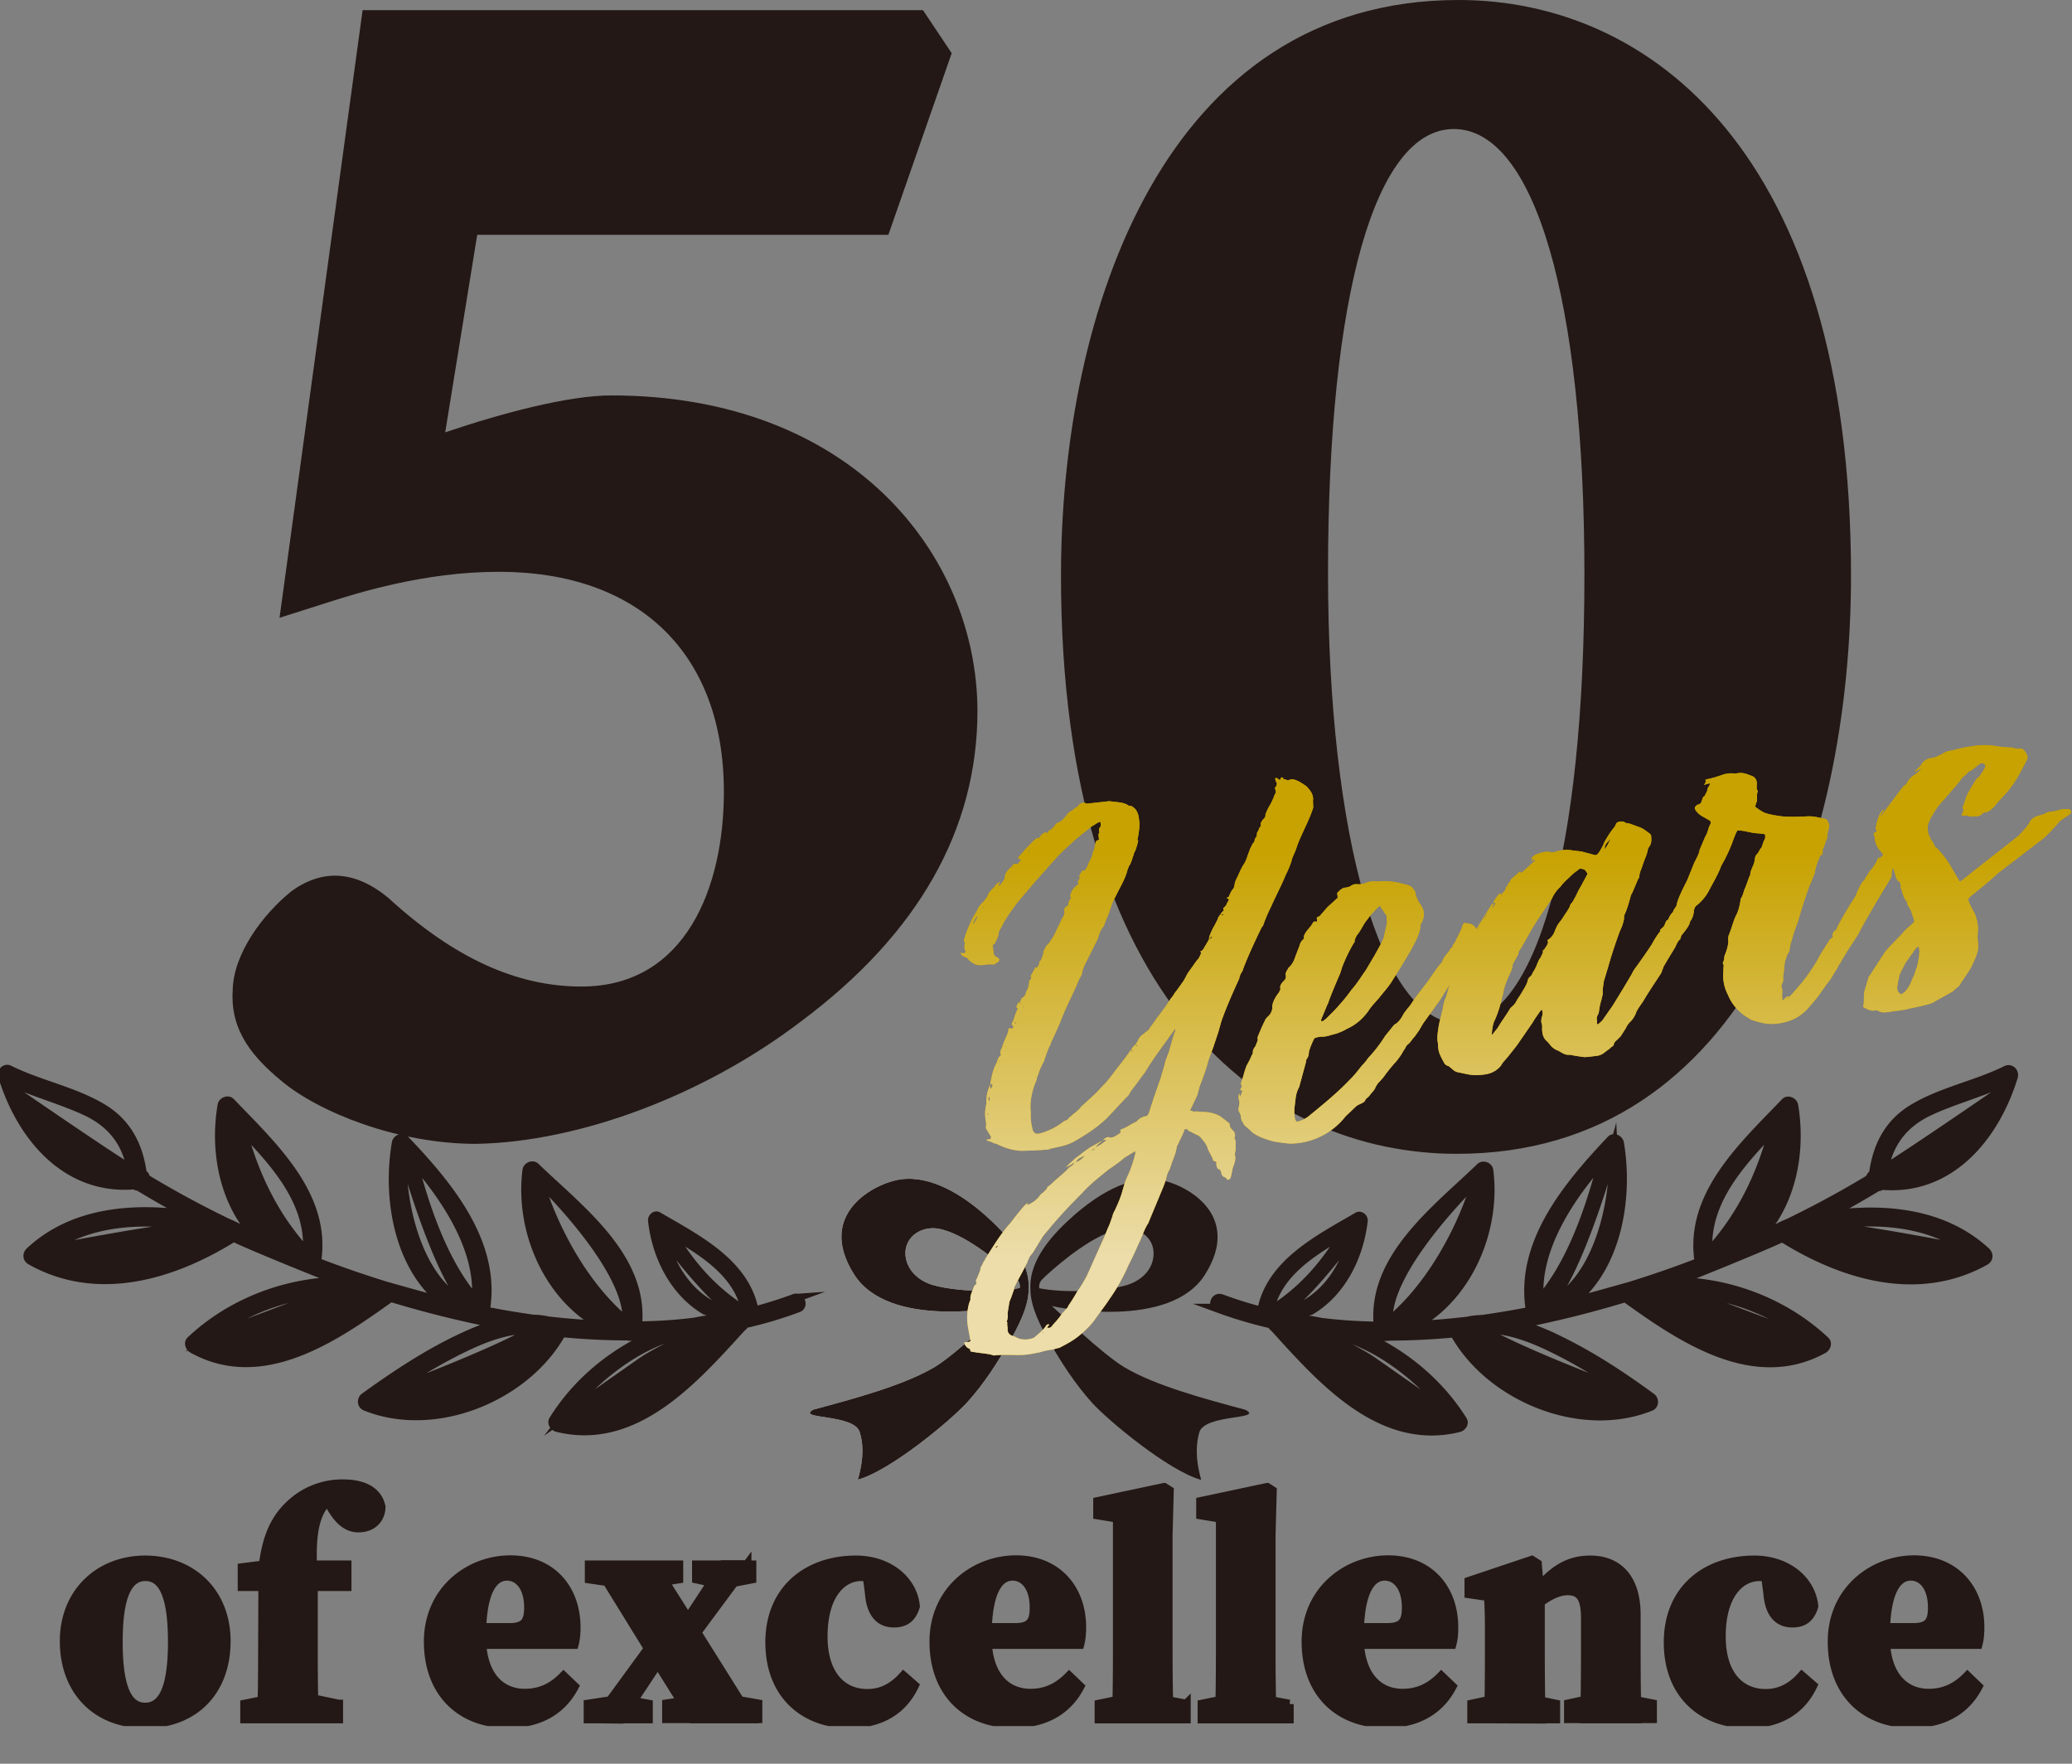 <svg width="47" height="40" fill="none" xmlns="http://www.w3.org/2000/svg"><rect width="100%" height="100%" fill="#808080" stroke="none"/><g clip-path="url(#a)"><path d="M22.333 27.547c-.495-.436-1.205-.894-1.9-.8-.563.074-1.942.764-1.058 2.158.79 1.242 3.295.753 3.469.71-.127.111-1.143 1.085-1.637 1.385-.706.421-1.853.726-2.753.968-.426.227.921.09 1.047.511.064.21.116.532-.042 1.079.732-.2 2.1-1.337 2.474-1.747.384-.421.7-.916.979-1.406.179-.31.421-.768.421-1.163v-.01c.037-.669-.531-1.269-1-1.685Zm.8 1.664c-.552.11-1.468.079-1.979-.069-.279-.084-.531-.284-.6-.579-.105-.479.327-.779.753-.694.547.11 1.274.684 1.684 1.068.116.11.147.147.142.274Z" fill="#fff"/><path d="M22.333 27.547c-.495-.436-1.205-.894-1.9-.8-.563.074-1.942.764-1.058 2.158.79 1.242 3.295.753 3.469.71-.127.111-1.143 1.085-1.637 1.385-.706.421-1.853.726-2.753.968-.426.227.921.09 1.047.511.064.21.116.532-.042 1.079.732-.2 2.1-1.337 2.474-1.747.384-.421.7-.916.979-1.406.179-.31.421-.768.421-1.163v-.01c.037-.669-.531-1.269-1-1.685Zm.8 1.664c-.552.11-1.468.079-1.979-.069-.279-.084-.531-.284-.6-.579-.105-.479.327-.779.753-.694.547.11 1.274.684 1.684 1.068.116.11.147.147.142.274Zm.24.026v.01c0 .39.242.853.42 1.164.28.49.6.984.98 1.405.373.41 1.742 1.547 2.474 1.747-.153-.547-.1-.868-.043-1.079.127-.42 1.474-.284 1.048-.51-.9-.242-2.053-.548-2.753-.969-.5-.3-1.51-1.273-1.637-1.384.174.042 2.68.532 3.469-.71.884-1.395-.495-2.085-1.058-2.158-.695-.095-1.405.368-1.9.8-.469.41-1.037 1.01-1 1.684Zm.342-.295c.416-.384 1.137-.958 1.684-1.068.421-.084.858.21.753.695-.063.294-.316.494-.6.578-.505.148-1.427.18-1.98.069-.005-.132.027-.163.143-.274ZM13.867 8.968c-.958 0-2.447.39-3.768.837l.726-4.479h9.326l1.437-4.12-.652-.975H8.225l-1.884 13.78 1.11-.353c.648-.205 2.169-.69 3.864-.69 3.194 0 5.105 1.863 5.105 4.99 0 2.137-.848 4.416-3.232 4.416-1.468 0-2.89-.648-4.374-2.006-.931-.773-1.689-.526-2.194-.163-.663.532-1.332 1.432-1.342 2.263-.058.937.494 1.537 1.1 2.042.842.71 2.631 1.432 4.42 1.432 2.359-.042 5.185-1.11 7.374-2.779 2.653-1.979 4-4.347 4-7.042-.01-3.553-2.863-7.153-8.305-7.153ZM33.087 0c-6.657 0-9.02 7.037-9.02 13.063 0 9.663 4.642 13.105 8.978 13.105 6.6 0 8.942-7.058 8.942-13.105C41.993 3.432 37.393 0 33.087 0Zm0 23.205c-1.747 0-2.963-4.2-2.963-10.215 0-6.3 1.069-10.064 2.853-10.064 1.832 0 2.963 3.874 2.963 10.106 0 6.273-1.095 10.173-2.852 10.173Z" fill="#231815"/><path d="M18.015 29.447c-.3.11-.6.206-.905.285-.2-1.085-1.3-1.632-2.185-2.148-.058-.037-.131.032-.126.095.09.832.51 1.632 1.195 2.037l.479.158c-.037.005-.074.015-.105.02a5.197 5.197 0 0 0-.616.09c-.427.053-.858.08-1.29.084.163-1.547-1.316-2.637-2.316-3.6-.063-.063-.179-.015-.194.069-.174 1.358.468 2.858 1.668 3.516-.405-.021-.81-.053-1.216-.1a.075.075 0 0 0-.037-.01 1.555 1.555 0 0 0-.273-.027c-.332-.048-.658-.1-.98-.163-.036-.006-.068-.016-.104-.021.268-1.532-.837-2.848-1.827-3.885-.063-.068-.179-.01-.194.069-.216 1.247.047 2.805 1.057 3.605-.336-.084-1.3-.358-1.3-.358a23.823 23.823 0 0 1-1.563-.542c.242-1.505-.994-2.626-1.952-3.626-.063-.064-.18-.01-.195.068-.184 1.074.058 2.226.768 2.98-.12-.059-.247-.117-.368-.175-.121-.073-.268-.131-.279-.136a22.131 22.131 0 0 1-1.853-1.005c-.005-.048-.026-.09-.073-.1-.08-.611-.327-1.132-.874-1.474-.658-.406-1.453-.548-2.142-.89-.095-.053-.19.053-.158.142.426 1.39 1.458 2.6 2.995 2.469a.143.143 0 0 0 .09.031c.373.226.752.442 1.141.648-1.273-.185-2.642-.069-3.605.831-.068.063-.063.158.021.205 1.51.848 3.216.337 4.6-.526.542.258 2.2.921 2.41.995-1.241.016-2.484.495-3.384 1.347-.058.058-.015.153.042.184 1.585.88 3.232-.258 4.495-1.163a23.61 23.61 0 0 0 2.416.6c-.321.09-.632.227-.926.369-.737.358-1.421.816-2.085 1.294-.068.053-.068.169.022.206 1.579.637 3.642-.206 4.452-1.669.5.048 1 .074 1.505.074.006 0 .006 0 .011.005a.072.072 0 0 0 .047 0c.021.006.048 0 .069-.005.142 0 .284-.005.426-.01-.916.4-1.721 1.068-2.247 1.915-.042.069.02.153.084.169 1.774.442 3.116-1.095 4.19-2.274a.095.095 0 0 0 .052-.074 9.07 9.07 0 0 0 1.226-.363c.137-.047.053-.274-.09-.216Zm-1.095.295c-.72-.437-1.253-1.042-1.684-1.768.737.426 1.516.915 1.684 1.768Zm-1.884-1.721s.958 1.316 1.605 1.753c-.852-.158-1.405-.916-1.605-1.753Zm-12.058-1.5c-.732-.458-2.51-1.684-2.51-1.684a3.207 3.207 0 0 1-.1-.248c.505.216 1.031.364 1.531.59.626.279.963.716 1.079 1.342Zm1.358 1.284c-1.01.095-3.226.532-3.226.532.92-.653 2.11-.71 3.226-.532ZM5.489 25.6c.768.79 1.568 1.684 1.479 2.81-.743-.805-1.195-1.747-1.48-2.81Zm2.342 3.695c-.421.084-.832.2-1.242.347-.537.2-1.837.695-1.837.695.852-.69 1.973-1.058 3.079-1.042Zm1.294-3.206s.71 2.606 1.427 3.474c-1.08-.531-1.484-2.295-1.427-3.474Zm.237.216c.753.853 1.548 2.048 1.437 3.19-.737-.842-1.163-2.121-1.437-3.19Zm.895 4.395c.537-.279 1.163-.563 1.784-.553.021.006.048.006.069.01-.969.57-3.269 1.411-3.269 1.411.458-.32.927-.615 1.416-.868Zm3.963-.726c-.931-.758-1.652-2.058-1.995-3.206 0-.005 2.08 1.995 1.995 3.206Zm1.674.205c-.369.184-.995.474-1.342.71L12.825 32.1c.648-.837 1.78-1.805 3.069-1.921Zm11.731-.51c.4.147.811.268 1.227.363a.095.095 0 0 0 .052.073c1.069 1.18 2.416 2.716 4.19 2.274.063-.016.131-.095.084-.168-.526-.842-1.331-1.51-2.247-1.916.142.005.284.01.426.01.021.01.047.01.069.006h.047c.005 0 .005 0 .01-.006.506 0 1.006-.026 1.506-.073.81 1.457 2.873 2.305 4.452 1.668.084-.031.09-.153.021-.205-.663-.484-1.347-.937-2.084-1.295a5.476 5.476 0 0 0-.926-.368 23.843 23.843 0 0 0 2.416-.6c1.258.905 2.91 2.037 4.494 1.163.058-.032.1-.127.042-.184-.9-.848-2.142-1.332-3.384-1.348.21-.073 1.869-.742 2.41-.994 1.38.863 3.085 1.373 4.6.526.085-.048.085-.142.022-.205-.969-.895-2.332-1.016-3.605-.827.389-.205.768-.42 1.142-.647.031 0 .068-.01.09-.032 1.536.137 2.567-1.079 2.994-2.468.026-.095-.063-.195-.163-.148-.69.343-1.484.485-2.142.89-.548.342-.795.863-.874 1.474a.122.122 0 0 0-.074.1 22.085 22.085 0 0 1-1.852 1.005c-.011.005-.158.063-.28.137-.12.058-.247.116-.368.173.71-.752.948-1.905.769-2.979-.016-.079-.132-.136-.195-.068-.958 1-2.195 2.116-1.953 3.626-.515.2-1.037.38-1.563.543 0 0-.963.273-1.3.357 1.005-.8 1.269-2.357 1.058-3.605-.016-.079-.132-.137-.195-.068-.984 1.042-2.094 2.358-1.826 3.884-.037.005-.069.016-.105.021a21.07 21.07 0 0 1-.98.163c-.089.005-.178.01-.273.026a.076.076 0 0 0-.037.011c-.405.047-.81.084-1.216.1 1.2-.658 1.843-2.163 1.669-3.516-.01-.084-.132-.131-.195-.068-1 .963-2.474 2.058-2.316 3.6a11.692 11.692 0 0 1-1.29-.085 4.961 4.961 0 0 0-.615-.089c-.037-.005-.074-.016-.105-.021l.479-.158c.684-.405 1.1-1.205 1.194-2.037.006-.063-.068-.126-.126-.095-.884.516-1.984 1.064-2.184 2.148a9.018 9.018 0 0 1-.905-.284c-.148-.058-.227.163-.085.216Zm2.853-1.695c-.431.726-.963 1.331-1.684 1.768.168-.852.953-1.342 1.684-1.768Zm-1.4 1.8c.648-.442 1.605-1.753 1.605-1.753-.2.832-.752 1.59-1.605 1.753Zm14.737-4.595c.5-.226 1.032-.374 1.532-.59a4.004 4.004 0 0 1-.1.248s-1.78 1.226-2.511 1.684c.121-.62.453-1.063 1.079-1.342Zm.79 3.153s-2.216-.437-3.227-.532c1.121-.174 2.31-.116 3.226.532Zm-5.858.079c-.09-1.127.71-2.021 1.478-2.81-.279 1.062-.731 2.004-1.479 2.81Zm2.22 1.931s-1.3-.495-1.836-.695a7.382 7.382 0 0 0-1.242-.347c1.105-.016 2.22.347 3.079 1.042Zm-5.8-.779c.716-.868 1.427-3.473 1.427-3.473.058 1.178-.353 2.942-1.426 3.473Zm-.247-.068c-.11-1.148.68-2.342 1.437-3.19-.279 1.069-.7 2.348-1.437 3.19Zm1.953 2.068s-2.295-.842-3.269-1.41c.022-.006.048-.006.069-.01.62-.011 1.247.273 1.784.552.495.258.963.552 1.416.868Zm-3.384-4.794c-.342 1.147-1.063 2.447-1.995 3.205-.084-1.21 1.995-3.21 1.995-3.206Zm-.6 5.331-1.727-1.21c-.342-.243-.968-.527-1.342-.711 1.295.121 2.421 1.084 3.069 1.921Z" fill="#231815" stroke="#231815" stroke-width=".2" stroke-miterlimit="10"/><path d="M23.114 22.758c0-.01.016-.016.016-.016v.01l.016.011s.015-.005.015-.016c0-.01-.015-.01-.031-.005.005-.026.026-.053.042-.079l-.016-.01c.069-.037.121-.095.116-.158a.202.202 0 0 0 .047-.095.55.55 0 0 0 .027-.158c.047-.032.058-.068.031-.1l.11-.2.017-.005c.015.01.01.02.01.031.026-.063.079-.1.058-.152.068-.053.063-.11.09-.174l.026-.052s-.016.015-.032.02c.047-.094.058-.152.142-.22l.106-.164.163-.342c.005-.026.042-.079.063-.11.005-.037.026-.064.016-.1-.01-.048 0-.084.047-.116.031-.005.037-.032.042-.058a.311.311 0 0 1 .069-.147l-.027-.016v-.01a.343.343 0 0 1 .132-.227v-.01c.068-.027.052-.048.042-.08 0-.01.02-.042.01-.047l.037-.042c-.037-.063.016-.11.058-.179.016-.005.016.01.032.005.031.006.031-.005.031-.02.058-.074.074-.159.11-.216a.58.58 0 0 0 .059-.169c0-.01.02-.042.026-.063.026-.063.016-.11.042-.174 0-.01.005-.026.021-.042.032-.005.047-.01.053-.037a.103.103 0 0 1-.006-.068c-.01-.021-.01-.047.011-.063.01-.048-.031-.074.021-.137.021-.026.01-.074.005-.121-.063.016-.1.047-.152.079-.069.037-.121.084-.158.116-.142.11-.284.226-.41.347-.09.079-.164.153-.238.226l-.547.616-.379.447c-.12.169-.253.337-.347.527-.027.063-.084.126-.08.194-.01.064-.052.132-.078.195 0 .01-.021.026-.037.032-.021.026-.021.042-.01.063-.006.037.015.079.01.126.01.048.032.09.074.1l.042.027c.026.031.016.079-.047.105-.032.02-.053.037-.069.037l-.09-.006c-.094.01-.22.037-.31.006a.474.474 0 0 1-.179-.127c-.01-.02-.042-.037-.068-.042-.042-.015-.085-.042-.095-.09.032-.02.026.017.063 0 .047 0 .047-.02.053-.036-.053-.058-.021-.147-.027-.221-.031-.005-.01-.047-.005-.069.042-.163.116-.32.184-.463.043-.079.1-.152.132-.242.037-.042.058-.084.116-.131.042-.058.095-.116.105-.163.026-.064.1-.127.153-.185.005-.026.058-.073.11-.105.01.032-.042.068-.031.1.031-.005.105-.095.157-.2-.015-.01-.01-.021-.01-.021.01-.063.047-.116.105-.179a.269.269 0 0 0 .095-.105c.032.005.063 0 .11-.01.006-.027.043-.059.058-.085l-.042-.026c-.031-.006-.026-.032.01-.064.053-.047.1-.126.17-.189.057-.058.115-.131.183-.179.016-.005 0-.01.021-.026l.08-.016c0-.01.02-.026.02-.042a.262.262 0 0 1 .121-.084c.016.01.011.02.011.02l.032-.004c0-.011.02-.027.005-.037a.35.35 0 0 0 .179-.169.843.843 0 0 0 .137-.074l.11-.12c.021-.043.058-.074.127-.111l.089-.069c.032-.005.037-.031.053-.047.037-.042.09-.068.147-.053.026.032.074.006.137.006l.379-.042a.25.25 0 0 1 .09.005c.152.016.289.021.384.095.078-.006.115.047.157.084a.426.426 0 0 1 .074.22c.026.127 0 .285-.026.433-.006.026-.027.052.01.047-.015.084-.042.163-.068.242-.037.042-.027.079-.048.116-.026.079-.042.152-.1.237-.005.026-.026.063-.031.09-.042.162-.132.325-.221.494-.047.105-.11.2-.142.3-.01.047-.027.079-.032.1-.037.126-.1.237-.137.363 0 .01-.015.016-.02.026-.074.09-.09.174-.122.274l-.247.49c-.047.094-.09.173-.105.273-.01.063-.069.132-.095.21-.105.259-.258.543-.363.811a8.267 8.267 0 0 1-.242.548.384.384 0 0 1-.048.115 2.986 2.986 0 0 0-.116.321c-.042.08-.089.164-.12.264-.011.047-.048.094-.043.152 0 .01-.02.026-.02.042-.1.237-.143.495-.117.7-.005.132.006.258.042.395-.005.026.027.042.037.063.01.021.058.037.106.026a1.46 1.46 0 0 0 .463-.205c.052-.037.105-.084.173-.105 0 0 .016-.005.016-.016.095-.105.232-.179.31-.29l.253-.23c.09-.08.148-.148.237-.243.11-.105.21-.247.306-.374l.057-.073c.095-.116.174-.227.253-.337 0-.01.016-.016.021-.026.016.01.01.031.01.047.037-.032.027-.053-.01-.047a.35.35 0 0 1 .095-.116c.016.01.01.02.01.02.01.006.021.006.032.006l.005-.026c-.016.005-.047 0-.047 0l.058-.085v-.01a.365.365 0 0 1 .115-.142c.022-.005.037-.021.053-.047a.214.214 0 0 0 .11-.106c.08-.1.143-.205.216-.294l.143-.195c.042-.069.078-.11.105-.163.058-.058.084-.127.137-.185l.158-.22c.042-.07.068-.132.105-.19l.2-.28c.052-.046.063-.094.084-.136.016-.016.005-.037-.005-.068.031-.006.047-.021.068-.053l.127-.216c.031-.005.047-.02.068-.052 0 0-.016-.01-.01-.021-.016.015-.022.042-.059.073 0-.084.058-.179.09-.258.042-.058.068-.131.105-.19a.219.219 0 0 1 .069-.12c0-.01.02-.042.058-.074 0 0 .015-.005.015-.016-.01-.02-.026-.042.01-.073.032-.021.038-.042.059-.074l.005-.026s.016-.016.021-.027c.021-.042.026-.063-.005-.068-.016.005-.016-.01-.026-.016.015-.005.031-.02.047-.02.026-.064.052-.133.105-.19a.185.185 0 0 0 .026-.08.425.425 0 0 1 .037-.126c.064-.12.1-.236.18-.357.057-.085.078-.195.12-.29.01-.047.048-.105.074-.168.068-.053.026-.08.068-.132.037-.042.027-.079.032-.116a.267.267 0 0 0 .047-.095c0-.01.043-.057.043-.068-.027-.032.015-.1.052-.142.037-.032.058-.074.047-.105.027-.064.053-.132.095-.2.042-.069.09-.174.116-.253a.103.103 0 0 0 .005-.131c.005-.027.005-.037.027-.053.02-.042.026-.08 0-.105l-.022-.069s0-.01.016-.016c.016-.005.032-.005.032.006l.058.037c.016-.006.02-.027.02-.043.017-.015.032-.02.048-.01s.01.047.027.042c.047-.021.042.026.105.016.068-.037.126-.016.168 0 .1.037.169.095.237.137.09.1.168.189.147.336l.006.148c-.064.205-.158.39-.253.6-.047.105-.095.21-.131.326-.032.1-.095.2-.111.295a2.14 2.14 0 0 1-.126.3c-.1.247-.232.49-.332.72a3.476 3.476 0 0 0-.174.406.151.151 0 0 1-.042.069c-.116.236-.352.736-.437.994a.393.393 0 0 0-.073.169c-.148.326-.29.642-.406.973l-.068.242-.116.348-.105.284c-.042.163-.1.332-.158.484-.047.106-.063.19-.095.306l-.073.157-.095.2c.047 0 .058.011.074.021.047 0 .094-.01.136.006.2-.006.364.031.49.11l.19.148c.015.01.01.02.01.031 0 .085.074.116.11.18l.016.078a.056.056 0 0 0-.01.063c.037.064.015.174.02.242l-.02.121c.031.074.005.153-.027.253-.026.053-.031.116-.042.163-.01.048-.016.084-.037.127-.036.031-.047.02-.063.026a.136.136 0 0 0-.052-.058c-.058-.01-.085-.063-.09-.126-.01-.021-.01-.032-.037-.053-.058-.01-.063-.068-.073-.126.005-.027.01-.048-.021-.053-.027-.016-.058-.01-.053-.047-.032-.09-.084-.158-.116-.237-.026-.11-.105-.19-.174-.274-.026-.016-.042-.037-.068-.042l-.2-.1c-.01-.021-.026-.032-.058-.037-.016.005-.031.005-.031.021-.032.09-.074.184-.121.264-.006.036-.027.063-.048.105l-.01.047c-.021.137-.09.268-.127.395-.005.026-.02.042-.026.079a.521.521 0 0 0-.079.205c-.037.137-.11.295-.163.426l-.232.558c-.005.027-.026.053-.042.08-.084.147-.12.289-.194.43a8.248 8.248 0 0 1-.232.49 3.75 3.75 0 0 1-.163.332 3.625 3.625 0 0 1-.253.41c-.105.163-.22.306-.337.474-.1.142-.247.279-.384.39-.142.11-.274.178-.426.257a.65.65 0 0 0-.132.037c-.095.01-.19.027-.305.063-.158.032-.305.064-.474.064-.168 0-.352-.011-.542.005a.073.073 0 0 1-.047 0c-.116-.037-.237-.042-.374-.063l-.105-.016c-.032-.005-.042-.016-.042-.026.01-.048-.053-.048-.08-.08-.025-.031-.041-.036-.057-.105.047-.02.09.006.142-.031l-.058-.321a1.248 1.248 0 0 1 .026-.537l.032-.084c-.016-.09.047-.2.079-.3 0 0 .021-.027.037-.042.016-.006.016-.016.02-.043-.025-.031-.004-.068.017-.11l.073-.184c-.01-.021.01-.048.01-.063.043-.058.048-.106.085-.148.016-.016.005-.037.026-.052.163-.258.337-.548.558-.795.1-.127.195-.253.31-.384.017-.016.038-.043.09-.069-.005.027-.02.042-.01.048.184-.1.152-.09.242-.169 0-.01.02-.026.042-.058.021-.026.053-.047.074-.063.02-.026.073-.063.094-.116-.015-.01.016-.015.037-.031l.106-.095c.11-.105.247-.205.347-.321l.084-.053c0-.01.021-.042.042-.058l-.031.006c-.037.042-.106.068-.169.094l.216-.2c.142-.1.268-.22.453-.31l.168-.095-.074.063a.476.476 0 0 0-.09.09c.1-.032.174-.105.259-.163-.048 0-.074-.006-.095.01.037-.042.09-.079.137-.073.047.026.11 0 .163-.032l.084-.053c.032-.02.021-.042.01-.073.011-.011.022-.016.032-.022.116-.036.206-.115.321-.163a.074.074 0 0 0 .037-.031.364.364 0 0 1 .216-.105c.058-.058.047-.095.068-.132.069-.226.153-.468.237-.7.042-.153.09-.279.116-.416l.084-.22c.042-.154.08-.3.132-.443.016-.016.005-.037.01-.074l-.142.195c-.179.253-.373.505-.542.79l-.137.184c-.063.095-.158.2-.22.305-.006.026-.043.068-.074.09l-.427.457c-.073.074-.142.127-.215.19a4.586 4.586 0 0 1-.516.337c-.121.073-.248.11-.38.137l-.189.042c-.031.02-.063.026-.095.02-.205.022-.389.022-.573.027a1.36 1.36 0 0 1-.542-.158c-.032-.005-.09-.016-.1-.037l-.116-.037-.016-.01s.016-.016.032-.021c.015-.005.015.01.031.005.032-.005.037-.031.042-.058l-.084-.137c-.026-.031-.047-.073-.026-.136 0-.011-.01-.032-.005-.058a.88.88 0 0 1 .005-.406c.005-.037-.005-.068.005-.12 0-.106.037-.222.084-.327-.005.026.006.058 0 .095.053-.037.058-.074.048-.095.005-.026-.027-.016-.048 0 .021-.121.043-.258.095-.39.026-.063.069-.131.08-.194.025-.053.057-.074.073-.09-.037-.052-.016-.105.026-.173.01-.074.053-.143.084-.232.042-.068.053-.142.063-.205.032.005.042.016.09.005.021-.026.021-.042-.005-.058-.01-.02-.027-.042-.006-.068.048-.095.058-.18.106-.274.02-.042.026-.053-.006-.068v.01c-.01-.047.016-.084.053-.142v.037Zm-1.037-1.784-.016.005v.01l.016-.015Zm.11-.216-.057.058c-.026.052-.063.11-.058.152a.743.743 0 0 0 .116-.21Zm.09-.148s.016-.015.037-.042v-.01l-.037.032v.02Zm.132 4.669.005-.037c-.016.016-.021.026-.021.042l.016-.005Zm.01-.053v.01c0-.01.01-.015.021-.026l-.02.016Zm.027-.252c.005-.037.01-.074-.016-.106-.021.053-.01.074.016.106Zm.047-4.669c0 .01-.016.006-.016.016-.016.005 0 .01 0 .01s.016-.005.016-.015v-.01Zm.11 3.985c0 .01-.015.015-.02.026v.01c0-.01.015-.015.015-.015l.006-.021Zm-.02 4.01c.031-.005.052-.037.052-.047-.032.01-.047.026-.053.047Zm.089-4.253c.01.021-.01.048-.026.063v.011s0-.01.015-.016c0-.01.021-.042.027-.063l-.016.005Zm.131-.326-.015.016s.015.01.031.005c0 0-.015-.01 0-.01-.015.005-.015-.011-.015-.011Zm2.7 2.537c-.105.095-.231.179-.352.263-.216.174-.427.337-.595.526-.274.274-.537.553-.763.827l-.132.158-.231.378-.074.09c-.005.037-.042.079-.047.116-.095.2-.2.373-.295.573-.016.016-.005.037-.01.048-.032.09-.064.19-.106.284l-.042.258c.005.058.01.116-.016.179 0 .01-.005.026.01.032-.01.063.011.115.006.163 0 .094.068.137.158.158l.084.042a.5.5 0 0 0 .358-.016c.09-.08.216-.174.274-.274.02-.026.037-.031.068-.026.01.02-.073.073-.026.079.047 0 .079-.016.1-.058l.095-.105.073-.09c.042-.068.1-.126.153-.184a.151.151 0 0 0 .042-.069c.079-.11.142-.22.205-.326.08-.11.148-.231.21-.342l.264-.59.142-.315.074-.184c.047-.095.073-.185.105-.274a.36.36 0 0 1 .047-.116c.069-.147.148-.326.185-.479.026-.079.042-.163.09-.268a2.74 2.74 0 0 0 .2-.574c-.017-.01-.011-.021.01-.047l-.264.163Zm-2.579-6.495c0 .01-.01.016-.02.026-.016.016.015.011.015-.005 0 0 .016-.016.021-.026l-.016.005Zm.137 3.421c-.015.005-.015-.01-.015-.01l-.037.031.015.01.037-.03Zm.053 4.432v-.01c-.01 0-.021.01-.032.02l.032-.01Zm.063-.105v.01l.016-.016-.016.006Zm0-4.853c0 .01.005.005.016-.005l-.016.005Zm.032.195.005-.037-.016.005c.016.01 0 .01-.005.026l.016.006Zm.131-3.569c0 .01-.015.016-.015.016l.015.01.016-.015-.016-.01Zm.337 10.927-.031.005c0 .01.005.01.015.01l.016-.015Zm.774-3.921c-.021.026-.037.042-.042.068a.436.436 0 0 0 .195-.148c-.069.027-.1.048-.153.08Zm.084-6.406-.016.006c0 .01-.015.015-.02.026a.11.11 0 0 1 .03-.021l.006-.01Zm.31 6.158a.145.145 0 0 0-.084.053c.048-.01.064-.037.085-.053Zm2.659-4.81s.015-.006.015-.016l-.015.016Zm.236-.5-.015.005c-.016.005-.016.016-.016.016.02.005.037 0 .047-.01l-.016-.011Z" fill="#D2A000"/><path d="m29.868 20.81.069-.036.173-.2.237-.216c-.01-.021-.005-.058-.016-.105l.058-.058c.037-.032.09-.069.132-.063.047-.01.079-.016.116-.037a.207.207 0 0 1 .147-.042.442.442 0 0 0 .221-.037.437.437 0 0 1 .221-.021c.205-.021.416-.006.595.052.09.016.195.043.231.106.027.042.063.068.058.131a.76.76 0 0 0 .116.237l.026.042c.058.105.069.232-.016.384-.02.027-.026.064-.015.085-.027.157-.116.331-.205.494-.132.227-.274.463-.422.695-.084.147-.215.284-.31.41-.095.106-.19.206-.247.3-.121.169-.28.311-.48.4a1.17 1.17 0 0 1-.263.116c-.094.021-.21.069-.305.064-.047 0-.11.01-.174.036a1.768 1.768 0 0 0-.12.29c-.011.047 0 .105-.043.163a.12.12 0 0 0-.026.079l-.158.579c-.084.147-.079.29-.1.426a.967.967 0 0 0 .01.306l.038.052a.708.708 0 0 0 .247-.11c.337-.274.674-.548.953-.843.11-.105.189-.215.284-.331a.918.918 0 0 0 .13-.158 3.242 3.242 0 0 0 .39-.505l.195-.242a.16.16 0 0 1 .052-.037c.09-.069.132-.148.174-.227.063-.094.137-.168.179-.236.142-.221.331-.427.479-.658.058-.074.1-.153.179-.237.015-.016.036-.032.042-.058.016-.084.105-.163.163-.247.005-.027.037-.043.074-.09-.027-.016.026-.053.047-.095l.116-.236a.484.484 0 0 0 .052-.132c.006-.026.021-.042.042-.068l.106.015a.2.2 0 0 1 .163.121l.037.158c.01.048 0 .106-.01.158a6.84 6.84 0 0 1-.238.416l-.173.216c-.116.142-.2.29-.306.458l-.12.194-.395.548-.085.147-.1.142c-.058.058-.1.142-.168.19-.037.031-.042.079-.084.126a1.459 1.459 0 0 1-.18.263 3.27 3.27 0 0 0-.268.332c-.057.073-.11.12-.152.174-.021.042-.042.057-.042.078-.027.064-.1.127-.137.185-.037.042-.09.068-.095.105-.02.042-.09.068-.12.084a.28.28 0 0 0-.106.068l-.221.211a1.608 1.608 0 0 1-1.268.616c-.18-.021-.348-.032-.511-.095a1.075 1.075 0 0 1-.332-.158c-.052-.058-.12-.105-.19-.174-.02-.052-.062-.094-.068-.152a.267.267 0 0 0-.052-.153v-.01c-.021-.053.02-.137.015-.195-.005-.068-.042-.121 0-.2l.016.079.053-.142-.058-.021c.021-.027.042-.058.042-.08 0-.01-.01-.03-.02-.052l.01-.047c.047-.116.068-.242.12-.369.043-.078.09-.163.116-.236.022-.027.022-.042.027-.053-.01-.047.015-.1.058-.153l.052-.131-.005-.069c.053-.131.105-.258.168-.379.006-.026.027-.052.058-.084a.298.298 0 0 0 .11-.2c-.015-.09.054-.237.148-.352.021-.043.042-.069.032-.1-.01-.048.016-.1.073-.158.053-.048.058-.085.053-.132-.02-.053.032-.116.058-.168.105-.095.137-.195.168-.285l.085-.22c.01-.048.031-.1.105-.164-.021-.052.016-.11.058-.168.058-.074.116-.132.142-.195.016-.005.016-.016.032-.021.015-.005.031.005.063 0l-.01-.09Zm1.432-.268c-.069.053-.11.105-.163.163-.058.058-.095.116-.137.169-.074.09-.106.179-.184.29a.422.422 0 0 0-.09.173c.01.02-.005.037-.026.063a3.985 3.985 0 0 0-.253.526c-.026.08-.042.153-.084.232-.08.195-.174.405-.237.595 0 .01-.021.026-.021.042l-.126.3c-.006.026-.027.052.005.068.016-.005.047-.01.047-.02.016-.017.053-.038.074-.064.09-.09.184-.179.258-.268a3.68 3.68 0 0 0 .29-.358c.115-.132.194-.253.278-.38l.042-.057.21-.353c.07-.131.154-.268.206-.4l.058-.263c.026-.079.01-.142.005-.226 0-.01-.01-.032-.026-.042l-.126-.19Zm-.832-.284s.016-.005.016-.016c0 0-.016 0-.016.016Z" fill="#D2A000"/><path d="M34.191 20.058c.053-.037.074-.074.08-.11l.215-.19-.005.037.047-.01.016-.017.253-.231c.016-.005.031-.021.02-.042-.03.005-.062.026-.084.031l.048-.052c0-.01-.016-.01-.032-.006l-.016-.01.09-.069a.932.932 0 0 1 .195-.063c.031-.005.079-.015.094-.01a.354.354 0 0 0 .232-.016.761.761 0 0 1 .342-.01l.18.02.104.027.221.058c.048-.01.069-.053.09-.08.042-.068.084-.136.11-.215.064-.11.132-.226.221-.332a.27.27 0 0 0 .048-.094c.074-.064.131-.037.174-.037.026.016.057.037.1.037.01 0 .02 0 .031.005l.247.09c.074.03.127.078.195.126a.095.095 0 0 1 .048.094c.005.069.01.142-.053.227-.016.015-.021.042-.026.063-.016.11-.085.232-.116.347-.026.08-.074.169-.074.253a.07.07 0 0 1-.026.052l-.127.3c-.02.043-.042.069-.047.106-.042.152-.079.29-.147.431v.069a1.003 1.003 0 0 1-.09.268c-.105.284-.194.553-.268.816l-.1.332c-.01.073-.026.157-.026.242.01.047-.016.11-.027.173a1.43 1.43 0 0 0-.058.274l-.01.047c-.058.085-.037.137-.032.195-.005.026-.005.037.01.047.017-.005.032-.005.032-.02.032-.022.053-.048.074-.064l.242-.347.232-.379.21-.353c.005-.026.027-.052.042-.079.142-.194.28-.39.406-.584a1.8 1.8 0 0 1 .163-.258c.037-.031.02-.042.01-.047.016-.005.016-.016.021-.026.053-.037.09-.08.095-.116.021-.042.026-.08.063-.095.016-.005.016-.016.021-.026a.358.358 0 0 1 .085-.137.092.092 0 0 0 .026-.053l.063-.094c.063-.122.147-.232.226-.343l.116-.057c.01.031-.026.079-.032.1l-.063.094c-.005.027-.026.053-.026.08.032.005.032-.022.037-.032.037-.032.042-.058.058-.084.042-.058.09-.08.105-.069.01.021-.01.047-.01.074-.027.052 0 .084.057.116-.005.036-.026.079-.036.126-.006.026-.027.052-.032.09a.446.446 0 0 1-.068.226c-.021.026-.021.042-.027.063-.031.09-.12.194-.184.273-.016.016-.005.037-.026.053 0 .01.01.021-.006.037-.073.063-.084.137-.126.205l-.126.206-.127.215c0 .01-.005.037-.026.063a.276.276 0 0 1-.026.08c-.142.22-.284.426-.41.642-.064.094-.143.194-.169.284a.669.669 0 0 1-.105.163.453.453 0 0 0-.116.158l-.121.19-.074.073c-.037.031-.074.063-.079.11 0 .01-.02.043-.058.058-.036.042-.105.084-.158.127a.342.342 0 0 1-.178.073c-.095.01-.19.027-.28.027-.105-.016-.21-.027-.315-.053-.127.016-.19-.053-.28-.095a.388.388 0 0 1-.189-.147l-.052-.058c-.095-.074-.121-.19-.116-.321.005-.037-.005-.069-.016-.105-.01-.032 0-.085.005-.121.027-.064.032-.116 0-.18l-.036.043c-.058.084-.121.168-.164.247l-.163.237-.2.29c-.1.126-.194.252-.305.373l-.042.058c-.005.026-.042.058-.074.09a.546.546 0 0 1-.252.126c-.095.02-.19.026-.28.026-.136-.005-.252-.042-.373-.063a.256.256 0 0 1-.142-.079c-.042-.026-.063-.068-.127-.079l-.042-.037c-.047-.084-.094-.168-.126-.258a.687.687 0 0 1-.026-.205c-.027-.11-.006-.247.015-.384.027-.158.085-.326.111-.5a.793.793 0 0 1 .058-.169l.074-.263c.09-.268.21-.531.347-.794.084-.127.132-.242.195-.364l.252-.41.163-.258.037-.042c-.005.026.01.047-.015.084l-.01.047c.036-.042.057-.084.083-.126-.015-.01-.042-.016-.058-.01a.86.86 0 0 1 .158-.221v.01c.016.01.01.032.01.047a.202.202 0 0 0 .043-.057.215.215 0 0 0 .084-.137l.016-.016.037-.042h-.027Zm-1.194 2.058c0 .01-.006.026.016.01v-.01h-.016Zm.11-.227c0-.01-.016-.01-.016-.01-.015.016-.02.026.011.031l.005-.02Zm.032-.078c.058-.058.063-.111.068-.148-.037.047-.074.09-.068.148Zm.11-.211c.042-.058.063-.121.09-.174.016-.015 0-.01-.01-.031l-.064.12a.085.085 0 0 0-.016.085c-.031.021-.037.042-.042.068a.083.083 0 0 0 .042-.068Zm.121-.263.016-.006v-.01l-.016.016Zm.085-.163.015-.006c.016-.015.021-.026.021-.042-.015.016-.031.021-.036.032v.016Zm.042-.053c0-.01.02-.026.036-.042-.031.016-.036.026-.036.042Zm.063-.1c-.032.021-.037.032-.027.053.006-.021.022-.037.027-.053Zm.02-.053c0-.01.017-.015.022-.042l-.021.042Zm.117-.21-.069.131c.042-.058.084-.126.137-.184l-.068.053Zm.131-.148c-.02.011-.037.021-.037.032.016-.005.016-.016.037-.032Zm1.248.853c.02-.042.063-.095.02-.137a.384.384 0 0 0 .174-.216c.027-.063.053-.131.11-.2.059-.068.1-.152.164-.236.021-.043.063-.095.069-.132.01-.047.073-.09.084-.137.063-.095.094-.2.158-.295l.158-.294c-.064-.095-.058-.105-.18-.116-.052.047-.12.084-.178.142-.09.09-.195.174-.258.268a.815.815 0 0 0-.195.269l-.063.095c-.121.179-.242.347-.348.526-.12.19-.215.39-.342.584l-.01.063-.063.11c-.027.053-.063.096-.069.148.005.058-.037.127-.063.19-.068.147-.126.3-.147.431-.048.2-.095.4-.19.61-.042.07-.068.243-.068.338l.016-.016.115-.142c.085-.148.206-.305.29-.453l.053-.047a.413.413 0 0 0 .1-.142l.084-.127c.063-.11.142-.22.163-.331 0-.01.02-.027.02-.042.038-.032.075-.064.08-.1.042-.069.084-.137.11-.216.027-.053.032-.09.069-.132.016-.015.02-.042.026-.052.021-.043.042-.069.032-.09-.01-.031.042-.058.058-.084-.016-.01.02-.026.02-.037Zm1.4-2.374c-.053.048-.08.1-.074.169a.982.982 0 0 0 .131-.242l-.057.073Z" fill="#D2A000"/><path d="M40.01 19.068c.042-.058.032-.1.026-.147-.105-.026-.215-.016-.315-.042-.106-.016-.18-.048-.316-.042-.005.026-.021.042-.026.052l-.053.132a3.402 3.402 0 0 1-.284.616c-.058.178-.206.42-.295.594a1.078 1.078 0 0 1-.284.321.385.385 0 0 1-.137.09c0 .01-.016.016-.032.02-.031.006-.063 0-.079.006-.031-.005-.047 0-.063 0 0-.01.016-.016.005-.026a.17.17 0 0 1-.073-.005c-.184.005.137-.564.19-.68l.157-.389c.047-.095.11-.2.121-.29l.127-.3c.063-.094.063-.189.12-.289.006-.026.011-.063-.015-.079l-.184-.105a.439.439 0 0 1-.148-.147c-.01-.021-.02-.053.032-.09.016-.016.02-.026.047-.02.016-.006.032-.022.053-.038l.052-.142s.032-.005.032-.02l.042-.08c.021-.026.01-.063.032-.09l-.016.006a.318.318 0 0 0 .068-.121c-.063.016-.094.021-.147.042a.214.214 0 0 0 .042-.068c0-.01.005-.037-.005-.058a1.75 1.75 0 0 0 .305-.08c.063-.015.132-.052.195-.052.063-.016.142-.005.2-.005.142-.032.231.01.331.047.116.037.148.121.132.232.01.047-.016.084.026.11v.01c-.031.09-.01.159-.02.232a.362.362 0 0 0-.038.127c.058.037.095.073.153.1 0 .01.026.016.042.026.084.042.369.09.495.095.152.005.305.005.479-.006.158-.01.29.032.437.064l.015.01c.022.053.074.1.048.18-.01.073-.042.152-.037.23 0 .011-.021.043-.026.064l-.058.168c-.016.016-.021.027-.021.042.01.032 0 .085-.021.122l-.032.005c-.053.131-.105.258-.121.384-.032.1-.079.205-.126.31-.09.258-.18.521-.253.79-.053.142-.11.295-.147.447-.027.064-.037.137-.048.2-.005.037-.01.074-.047.106l-.058.168c-.016.11-.021.216-.037.326-.005.027-.01.064 0 .084a.244.244 0 0 1-.031.1c-.006.037-.027.08 0 .095.02.069-.01.158.01.221l-.01.048c.063 0 .068-.053.105-.069.031-.02.047-.01.063 0-.016.016-.032.021-.037.032-.016.005 0 .01 0 .01l.016-.005c0-.01.021-.026.021-.042l.058-.058c.153-.174.321-.363.442-.558.079-.11.147-.231.21-.352l.19-.3c.021-.043.053-.048.074-.074l.015-.016c0-.01-.01-.02-.01-.047a.153.153 0 0 1 .079-.11l.016-.017c-.01-.047.395-.71.431-.752.027-.08.1-.248.163-.332.032-.02.053-.037.043-.058.058-.073.084-.137.142-.205a.882.882 0 0 0 .168-.284l.026.031c.021-.026.058-.057.09-.089.016.01.032.005.063 0-.005.026.01.047.005.068.016-.015.053-.037.069-.037l.084.064c-.01.063-.005.12-.016.179.01.031-.01.073-.016.11l-.01.047c.02.069-.037.127-.08.206-.104.163-.589.979-.662 1.147l-.148.232c-.079.11-.142.22-.205.326-.037.042-.047.095-.084.137-.016.016-.021.026-.026.053l-.148.242c-.026.052-.079.11-.12.168l-.217.305-.226.264c-.09.089-.179.157-.295.215-.2.09-.405.121-.59.11a1.712 1.712 0 0 1-.383-.094l-.058-.037a1.064 1.064 0 0 1-.469-.531.919.919 0 0 1-.1-.321c-.016-.09 0-.19 0-.285.006-.037.01-.073-.016-.105l.006-.026c.042-.069.016-.11.042-.163.053-.132.09-.258.074-.374l.01-.063c.074-.169.1-.332.19-.5.047-.105.063-.206.084-.316 0-.01-.01-.021.005-.026.058-.085.058-.169.105-.258l.084-.232c0-.01.022-.026.022-.042 0-.095.063-.19.09-.279l.01-.047c.01-.048 0-.105.073-.169l.063-.11.016-.005.058-.169Zm-1.9 1.537-.016.005c-.01.01-.02.021-.02.027 0-.01.015-.016.03-.021l.006-.011Zm1.237.542c0-.01.016-.016.016-.016l-.016-.01v.026Zm.242-.831c-.01 0-.016.005-.016.015l.016-.005v-.01Z" fill="#D2A000"/><path d="M45.324 19.8a8.733 8.733 0 0 1-.5.426c-.052.048-.142.1-.179.169.016.079.053.142.09.22.037.064.073.117.09.196.03.089.046.189.041.31a1.07 1.07 0 0 0 .01.316c-.01.063-.005.12-.03.184l-.027.079c-.047.105-.08.205-.163.332l-.184.273c-.006.026-.043.069-.095.105l-.09.08-.405.226a.428.428 0 0 1-.1.047 4.48 4.48 0 0 1-.447.105c-.163.048-.316.053-.474.08-.11.02-.205.02-.258-.027-.032-.005-.058-.01-.105 0-.08.005-.148-.042-.206-.063-.026-.016-.042-.037-.02-.069.015-.1 0-.189.015-.289l.1-.342.021-.027.348-.536c.136-.169.316-.327.447-.485.074-.073.163-.142.221-.21-.016-.09-.053-.153-.068-.232l-.095-.168.005-.037c-.079-.079-.105-.19-.137-.305-.026-.016-.005-.058-.015-.09-.01-.031-.006-.068-.064-.094l-.036-.053-.058-.21c-.042-.027-.048-.074-.074-.116-.01-.021-.042-.027-.068-.042l-.027-.032c-.015-.09-.084-.147-.12-.21a.454.454 0 0 1-.132-.248l-.016-.105-.021-.053.09-.068c-.027-.016-.043-.026-.038-.063.016-.085.027-.158.074-.264.005-.036.047-.094.1-.152.01.047-.063.11-.074.158a.091.091 0 0 1 .032-.021c.063-.095.137-.184.195-.269.073-.09.137-.184.215-.284.037-.042.064-.095.116-.131a.141.141 0 0 0 .058-.074.44.44 0 0 1 .163-.163 1.19 1.19 0 0 0 .163-.143l-.031.006-.137.073c.026-.02.037-.036.037-.042.037-.042.105-.084.132-.147a.314.314 0 0 1 .205-.126c.079-.006.163-.048.247-.09.069-.037.121-.073.18-.073l.078-.016a2.66 2.66 0 0 1 .432-.09c.157-.031.31-.031.437-.02.136.02.252.041.394.047.095-.01.148.042.258.026.032-.005.032.005.058.01.053.048.09.1.11.169l-.01.063c-.005.026-.042.068-.047.095l-.132.242a2.27 2.27 0 0 1-.379.516l-.147.163a.35.35 0 0 1-.095.105c-.053.047-.105.084-.153.079-.015.005-.068.026-.068.037a.178.178 0 0 1-.147.053c-.032.005-.064 0-.095.01l-.105-.026h-.121c.026-.064.068-.132.026-.174l.084-.242c.005-.037.047-.095.069-.148l.147-.242c0-.01.037-.042.058-.058.031-.02.037-.042.058-.073l.057-.084c.022-.043.043-.069.048-.106-.026-.042-.037-.063-.116-.057l-.068.052c-.053.037-.106.095-.158.116-.032.005-.053.037-.069.053-.02.026-.073.063-.105.094l-.037.042c-.1.143-.231.274-.347.416-.095.105-.19.205-.253.316-.084.126-.147.242-.163.353l.01.126c.006.058.048.095.053.142l.027.042c.042.037.047.084.073.126.01.021.01.032.042.037.116.132.221.248.306.4l.205.348c0 .01.016.01.026.015.084-.052.158-.115.232-.178l1.094-.858c.074-.09.164-.164.211-.248a.152.152 0 0 0 .042-.068c.042-.08.11-.105.19-.137.047-.01.11-.021.179-.063a.366.366 0 0 1 .142-.032c.047 0 .094-.02.142-.031a.511.511 0 0 1 .247-.016.074.074 0 0 1 .032.073c-.042.058-.121.095-.195.148a.355.355 0 0 0-.11.105c-.095.105-.19.205-.295.31l-1.053.806Zm-3.01 2.984c-.016.016 0 .01 0 .01s.031-.02.015-.015l-.015.005Zm.305-4.163c0 .01-.016.016-.016.016v.01c.016-.005.016-.015.016-.015v-.011Zm.784 2.963-.179.253c-.047.095-.11.2-.142.29-.016.1-.047.2-.047.294.01.047.015.079.058.105l.026.032c.016-.016.031-.021.031-.021.032-.021.037-.032.053-.037a.718.718 0 0 0 .168-.284.823.823 0 0 0 .085-.221l.02-.042c.038-.137.059-.264.064-.38-.01-.047 0-.084-.026-.11a.336.336 0 0 0-.11.121Zm.026.68-.015.004.015.01v-.015Zm.38-5s.015-.017 0-.011l-.017.015.016-.005Z" fill="#D2A000"/><path d="M23.114 22.758c0-.01.016-.016.016-.016v.01l.016.011s.015-.005.015-.016c0-.01-.015-.01-.031-.005.005-.026.026-.053.042-.079l-.016-.01c.069-.037.121-.095.116-.158a.202.202 0 0 0 .047-.095.55.55 0 0 0 .027-.158c.047-.032.058-.068.031-.1l.11-.2.017-.005c.015.01.01.02.01.031.026-.063.079-.1.058-.152.068-.053.063-.11.09-.174l.026-.052s-.016.015-.032.02c.047-.094.058-.152.142-.22l.106-.164.163-.342c.005-.026.042-.079.063-.11.005-.037.026-.064.016-.1-.01-.048 0-.084.047-.116.031-.005.037-.032.042-.058a.311.311 0 0 1 .069-.147l-.027-.016v-.01a.343.343 0 0 1 .132-.227v-.01c.068-.027.052-.048.042-.08 0-.01.02-.042.01-.047l.037-.042c-.037-.063.016-.11.058-.179.016-.005.016.01.032.005.031.006.031-.005.031-.02.058-.074.074-.159.11-.216a.58.58 0 0 0 .059-.169c0-.01.02-.042.026-.063.026-.063.016-.11.042-.174 0-.01.005-.026.021-.042.032-.005.047-.01.053-.037a.103.103 0 0 1-.006-.068c-.01-.021-.01-.047.011-.063.01-.048-.031-.074.021-.137.021-.026.01-.074.005-.121-.063.016-.1.047-.152.079-.069.037-.121.084-.158.116-.142.11-.284.226-.41.347-.09.079-.164.153-.238.226l-.547.616-.379.447c-.12.169-.253.337-.347.527-.027.063-.084.126-.08.194-.01.064-.052.132-.078.195 0 .01-.021.026-.037.032-.021.026-.021.042-.01.063-.006.037.015.079.01.126.01.048.032.09.074.1l.042.027c.026.031.016.079-.047.105-.032.02-.053.037-.069.037l-.09-.006c-.094.01-.22.037-.31.006a.474.474 0 0 1-.179-.127c-.01-.02-.042-.037-.068-.042-.042-.015-.085-.042-.095-.09.032-.02.026.017.063 0 .047 0 .047-.02.053-.036-.053-.058-.021-.147-.027-.221-.031-.005-.01-.047-.005-.069.042-.163.116-.32.184-.463.043-.079.1-.152.132-.242.037-.042.058-.084.116-.131.042-.058.095-.116.105-.163.026-.064.1-.127.153-.185.005-.026.058-.073.11-.105.01.032-.042.068-.031.1.031-.005.105-.095.157-.2-.015-.01-.01-.021-.01-.021.01-.063.047-.116.105-.179a.269.269 0 0 0 .095-.105c.032.005.063 0 .11-.01.006-.027.043-.059.058-.085l-.042-.026c-.031-.006-.026-.032.01-.064.053-.047.1-.126.17-.189.057-.058.115-.131.183-.179.016-.005 0-.01.021-.026l.08-.016c0-.01.02-.026.02-.042a.262.262 0 0 1 .121-.084c.016.01.011.02.011.02l.032-.004c0-.011.02-.027.005-.037a.35.35 0 0 0 .179-.169.843.843 0 0 0 .137-.074l.11-.12c.021-.043.058-.074.127-.111l.089-.069c.032-.005.037-.031.053-.047.037-.042.09-.068.147-.053.026.032.074.006.137.006l.379-.042a.25.25 0 0 1 .09.005c.152.016.289.021.384.095.078-.006.115.047.157.084a.426.426 0 0 1 .074.22c.026.127 0 .285-.026.433-.006.026-.027.052.01.047-.015.084-.042.163-.068.242-.037.042-.027.079-.048.116-.026.079-.042.152-.1.237-.005.026-.026.063-.031.09-.042.162-.132.325-.221.494-.047.105-.11.2-.142.3-.01.047-.027.079-.032.1-.037.126-.1.237-.137.363 0 .01-.015.016-.02.026-.074.09-.09.174-.122.274l-.247.49c-.047.094-.09.173-.105.273-.01.063-.069.132-.095.21-.105.259-.258.543-.363.811a8.267 8.267 0 0 1-.242.548.384.384 0 0 1-.048.115 2.986 2.986 0 0 0-.116.321c-.042.08-.089.164-.12.264-.011.047-.048.094-.043.152 0 .01-.02.026-.02.042-.1.237-.143.495-.117.7-.005.132.006.258.042.395-.005.026.027.042.037.063.01.021.058.037.106.026a1.46 1.46 0 0 0 .463-.205c.052-.037.105-.084.173-.105 0 0 .016-.005.016-.016.095-.105.232-.179.31-.29l.253-.23c.09-.08.148-.148.237-.243.11-.105.21-.247.306-.374l.057-.073c.095-.116.174-.227.253-.337 0-.01.016-.016.021-.026.016.01.01.031.01.047.037-.032.027-.053-.01-.047a.35.35 0 0 1 .095-.116c.016.01.01.02.01.02.01.006.021.006.032.006l.005-.026c-.016.005-.047 0-.047 0l.058-.085v-.01a.365.365 0 0 1 .115-.142c.022-.005.037-.021.053-.047a.214.214 0 0 0 .11-.106c.08-.1.143-.205.216-.294l.143-.195c.042-.069.078-.11.105-.163.058-.058.084-.127.137-.185l.158-.22c.042-.07.068-.132.105-.19l.2-.28c.052-.046.063-.094.084-.136.016-.016.005-.037-.005-.068.031-.006.047-.021.068-.053l.127-.216c.031-.005.047-.02.068-.052 0 0-.016-.01-.01-.021-.016.015-.022.042-.059.073 0-.084.058-.179.09-.258.042-.058.068-.131.105-.19a.219.219 0 0 1 .069-.12c0-.01.02-.042.058-.074 0 0 .015-.005.015-.016-.01-.02-.026-.042.01-.073.032-.021.038-.042.059-.074l.005-.026s.016-.016.021-.027c.021-.042.026-.063-.005-.068-.016.005-.016-.01-.026-.016.015-.005.031-.02.047-.02.026-.064.052-.133.105-.19a.185.185 0 0 0 .026-.08.425.425 0 0 1 .037-.126c.064-.12.1-.236.18-.357.057-.085.078-.195.12-.29.01-.047.048-.105.074-.168.068-.053.026-.08.068-.132.037-.042.027-.079.032-.116a.267.267 0 0 0 .047-.095c0-.01.043-.057.043-.068-.027-.032.015-.1.052-.142.037-.032.058-.074.047-.105.027-.064.053-.132.095-.2.042-.069.09-.174.116-.253a.103.103 0 0 0 .005-.131c.005-.027.005-.037.027-.053.02-.042.026-.08 0-.105l-.022-.069s0-.01.016-.016c.016-.005.032-.005.032.006l.058.037c.016-.006.02-.027.02-.043.017-.015.032-.02.048-.01s.01.047.027.042c.047-.021.042.026.105.016.068-.037.126-.016.168 0 .1.037.169.095.237.137.09.1.168.189.147.336l.006.148c-.064.205-.158.39-.253.6-.047.105-.095.21-.131.326-.032.1-.095.2-.111.295a2.14 2.14 0 0 1-.126.3c-.1.247-.232.49-.332.72a3.476 3.476 0 0 0-.174.406.151.151 0 0 1-.042.069c-.116.236-.352.736-.437.994a.393.393 0 0 0-.073.169c-.148.326-.29.642-.406.973l-.068.242-.116.348-.105.284c-.042.163-.1.332-.158.484-.047.106-.063.19-.095.306l-.073.157-.095.2c.047 0 .058.011.074.021.047 0 .094-.01.136.006.2-.006.364.031.49.11l.19.148c.015.01.01.02.01.031 0 .085.074.116.11.18l.016.078a.056.056 0 0 0-.01.063c.037.064.015.174.02.242l-.02.121c.031.074.005.153-.027.253-.026.053-.031.116-.042.163-.01.048-.016.084-.037.127-.036.031-.047.02-.063.026a.136.136 0 0 0-.052-.058c-.058-.01-.085-.063-.09-.126-.01-.021-.01-.032-.037-.053-.058-.01-.063-.068-.073-.126.005-.027.01-.048-.021-.053-.027-.016-.058-.01-.053-.047-.032-.09-.084-.158-.116-.237-.026-.11-.105-.19-.174-.274-.026-.016-.042-.037-.068-.042l-.2-.1c-.01-.021-.026-.032-.058-.037-.016.005-.031.005-.031.021-.032.09-.074.184-.121.264-.006.036-.027.063-.048.105l-.01.047c-.021.137-.09.268-.127.395-.005.026-.02.042-.026.079a.521.521 0 0 0-.079.205c-.037.137-.11.295-.163.426l-.232.558c-.005.027-.026.053-.042.08-.084.147-.12.289-.194.43a8.248 8.248 0 0 1-.232.49 3.75 3.75 0 0 1-.163.332 3.625 3.625 0 0 1-.253.41c-.105.163-.22.306-.337.474-.1.142-.247.279-.384.39-.142.11-.274.178-.426.257a.65.65 0 0 0-.132.037c-.095.01-.19.027-.305.063-.158.032-.305.064-.474.064-.168 0-.352-.011-.542.005a.073.073 0 0 1-.047 0c-.116-.037-.237-.042-.374-.063l-.105-.016c-.032-.005-.042-.016-.042-.026.01-.048-.053-.048-.08-.08-.025-.031-.041-.036-.057-.105.047-.02.09.006.142-.031l-.058-.321a1.248 1.248 0 0 1 .026-.537l.032-.084c-.016-.09.047-.2.079-.3 0 0 .021-.027.037-.042.016-.006.016-.016.02-.043-.025-.031-.004-.068.017-.11l.073-.184c-.01-.021.01-.048.01-.063.043-.058.048-.106.085-.148.016-.016.005-.037.026-.052.163-.258.337-.548.558-.795.1-.127.195-.253.31-.384.017-.016.038-.043.09-.069-.005.027-.02.042-.01.048.184-.1.152-.09.242-.169 0-.01.02-.026.042-.058.021-.026.053-.047.074-.063.02-.026.073-.063.094-.116-.015-.01.016-.015.037-.031l.106-.095c.11-.105.247-.205.347-.321l.084-.053c0-.01.021-.042.042-.058l-.031.006c-.037.042-.106.068-.169.094l.216-.2c.142-.1.268-.22.453-.31l.168-.095-.074.063a.476.476 0 0 0-.09.09c.1-.032.174-.105.259-.163-.048 0-.074-.006-.095.01.037-.042.09-.079.137-.073.047.026.11 0 .163-.032l.084-.053c.032-.02.021-.042.01-.073.011-.011.022-.016.032-.022.116-.036.206-.115.321-.163a.074.074 0 0 0 .037-.031.364.364 0 0 1 .216-.105c.058-.058.047-.095.068-.132.069-.226.153-.468.237-.7.042-.153.09-.279.116-.416l.084-.22c.042-.154.08-.3.132-.443.016-.016.005-.037.01-.074l-.142.195c-.179.253-.373.505-.542.79l-.137.184c-.063.095-.158.2-.22.305-.006.026-.043.068-.074.09l-.427.457c-.073.074-.142.127-.215.19a4.586 4.586 0 0 1-.516.337c-.121.073-.248.11-.38.137l-.189.042c-.031.02-.063.026-.095.02-.205.022-.389.022-.573.027a1.36 1.36 0 0 1-.542-.158c-.032-.005-.09-.016-.1-.037l-.116-.037-.016-.01s.016-.016.032-.021c.015-.005.015.01.031.005.032-.005.037-.031.042-.058l-.084-.137c-.026-.031-.047-.073-.026-.136 0-.011-.01-.032-.005-.058a.88.88 0 0 1 .005-.406c.005-.037-.005-.068.005-.12 0-.106.037-.222.084-.327-.005.026.006.058 0 .095.053-.037.058-.074.048-.095.005-.026-.027-.016-.048 0 .021-.121.043-.258.095-.39.026-.063.069-.131.08-.194.025-.053.057-.074.073-.09-.037-.052-.016-.105.026-.173.01-.074.053-.143.084-.232.042-.068.053-.142.063-.205.032.005.042.016.09.005.021-.026.021-.042-.005-.058-.01-.02-.027-.042-.006-.068.048-.095.058-.18.106-.274.02-.042.026-.053-.006-.068v.01c-.01-.047.016-.084.053-.142v.037Zm-1.037-1.784-.016.005v.01l.016-.015Zm.11-.216-.057.058c-.026.052-.063.11-.058.152a.743.743 0 0 0 .116-.21Zm.09-.148s.016-.015.037-.042v-.01l-.037.032v.02Zm.132 4.669.005-.037c-.016.016-.021.026-.021.042l.016-.005Zm.01-.053v.01c0-.01.01-.015.021-.026l-.02.016Zm.027-.252c.005-.037.01-.074-.016-.106-.021.053-.01.074.016.106Zm.047-4.669c0 .01-.016.006-.016.016-.016.005 0 .01 0 .01s.016-.005.016-.015v-.01Zm.11 3.985c0 .01-.015.015-.02.026v.01c0-.01.015-.015.015-.015l.006-.021Zm-.02 4.01c.031-.005.052-.037.052-.047-.032.01-.047.026-.053.047Zm.089-4.253c.01.021-.01.048-.026.063v.011s0-.01.015-.016c0-.01.021-.042.027-.063l-.016.005Zm.131-.326-.015.016s.015.01.031.005c0 0-.015-.01 0-.01-.015.005-.015-.011-.015-.011Zm2.7 2.537c-.105.095-.231.179-.352.263-.216.174-.427.337-.595.526-.274.274-.537.553-.763.827l-.132.158-.231.378-.074.09c-.005.037-.042.079-.047.116-.095.2-.2.373-.295.573-.016.016-.005.037-.01.048-.032.09-.064.19-.106.284l-.042.258c.005.058.01.116-.016.179 0 .01-.005.026.01.032-.01.063.011.115.006.163 0 .094.068.137.158.158l.084.042a.5.5 0 0 0 .358-.016c.09-.08.216-.174.274-.274.02-.026.037-.031.068-.026.01.02-.073.073-.026.079.047 0 .079-.016.1-.058l.095-.105.073-.09c.042-.068.1-.126.153-.184a.151.151 0 0 0 .042-.069c.079-.11.142-.22.205-.326.08-.11.148-.231.21-.342l.264-.59.142-.315.074-.184c.047-.095.073-.185.105-.274a.36.36 0 0 1 .047-.116c.069-.147.148-.326.185-.479.026-.079.042-.163.09-.268a2.74 2.74 0 0 0 .2-.574c-.017-.01-.011-.021.01-.047l-.264.163Zm-2.579-6.495c0 .01-.01.016-.02.026-.016.016.015.011.015-.005 0 0 .016-.016.021-.026l-.016.005Zm.137 3.421c-.015.005-.015-.01-.015-.01l-.037.031.015.01.037-.03Zm.053 4.432v-.01c-.01 0-.021.01-.032.02l.032-.01Zm.063-.105v.01l.016-.016-.016.006Zm0-4.853c0 .01.005.005.016-.005l-.016.005Zm.032.195.005-.037-.016.005c.016.01 0 .01-.005.026l.016.006Zm.131-3.569c0 .01-.015.016-.015.016l.015.01.016-.015-.016-.01Zm.337 10.927-.031.005c0 .01.005.01.015.01l.016-.015Zm.774-3.921c-.021.026-.037.042-.042.068a.436.436 0 0 0 .195-.148c-.069.027-.1.048-.153.08Zm.084-6.406-.016.006c0 .01-.015.015-.02.026a.11.11 0 0 1 .03-.021l.006-.01Zm.31 6.158a.145.145 0 0 0-.084.053c.048-.01.064-.037.085-.053Zm2.659-4.81s.015-.006.015-.016l-.015.016Zm.236-.5-.015.005c-.016.005-.016.016-.016.016.02.005.037 0 .047-.01l-.016-.011Z" fill="url(#b)"/><path d="m29.868 20.81.069-.036.173-.2.237-.216c-.01-.021-.005-.058-.016-.105l.058-.058c.037-.032.09-.069.132-.063.047-.01.079-.016.116-.037a.207.207 0 0 1 .147-.042.442.442 0 0 0 .221-.037.437.437 0 0 1 .221-.021c.205-.021.416-.006.595.052.09.016.195.043.231.106.027.042.063.068.058.131a.76.76 0 0 0 .116.237l.026.042c.058.105.069.232-.016.384-.02.027-.026.064-.015.085-.027.157-.116.331-.205.494-.132.227-.274.463-.422.695-.084.147-.215.284-.31.41-.095.106-.19.206-.247.3-.121.169-.28.311-.48.4a1.17 1.17 0 0 1-.263.116c-.094.021-.21.069-.305.064-.047 0-.11.01-.174.036a1.768 1.768 0 0 0-.12.29c-.011.047 0 .105-.043.163a.12.12 0 0 0-.026.079l-.158.579c-.084.147-.079.29-.1.426a.967.967 0 0 0 .01.306l.038.052a.708.708 0 0 0 .247-.11c.337-.274.674-.548.953-.843.11-.105.189-.215.284-.331a.918.918 0 0 0 .13-.158 3.242 3.242 0 0 0 .39-.505l.195-.242a.16.16 0 0 1 .052-.037c.09-.069.132-.148.174-.227.063-.094.137-.168.179-.236.142-.221.331-.427.479-.658.058-.074.1-.153.179-.237.015-.016.036-.032.042-.058.016-.084.105-.163.163-.247.005-.027.037-.043.074-.09-.027-.016.026-.053.047-.095l.116-.236a.484.484 0 0 0 .052-.132c.006-.026.021-.042.042-.068l.106.015a.2.2 0 0 1 .163.121l.037.158c.01.048 0 .106-.01.158a6.84 6.84 0 0 1-.238.416l-.173.216c-.116.142-.2.29-.306.458l-.12.194-.395.548-.085.147-.1.142c-.058.058-.1.142-.168.19-.037.031-.042.079-.084.126a1.459 1.459 0 0 1-.18.263 3.27 3.27 0 0 0-.268.332c-.057.073-.11.12-.152.174-.021.042-.042.057-.042.078-.027.064-.1.127-.137.185-.037.042-.09.068-.095.105-.02.042-.09.068-.12.084a.28.28 0 0 0-.106.068l-.221.211a1.608 1.608 0 0 1-1.268.616c-.18-.021-.348-.032-.511-.095a1.075 1.075 0 0 1-.332-.158c-.052-.058-.12-.105-.19-.174-.02-.052-.062-.094-.068-.152a.267.267 0 0 0-.052-.153v-.01c-.021-.053.02-.137.015-.195-.005-.068-.042-.121 0-.2l.016.079.053-.142-.058-.021c.021-.027.042-.058.042-.08 0-.01-.01-.03-.02-.052l.01-.047c.047-.116.068-.242.12-.369.043-.078.09-.163.116-.236.022-.027.022-.042.027-.053-.01-.047.015-.1.058-.153l.052-.131-.005-.069c.053-.131.105-.258.168-.379.006-.026.027-.052.058-.084a.298.298 0 0 0 .11-.2c-.015-.09.054-.237.148-.352.021-.043.042-.069.032-.1-.01-.048.016-.1.073-.158.053-.048.058-.085.053-.132-.02-.053.032-.116.058-.168.105-.095.137-.195.168-.285l.085-.22c.01-.048.031-.1.105-.164-.021-.052.016-.11.058-.168.058-.074.116-.132.142-.195.016-.005.016-.016.032-.021.015-.005.031.005.063 0l-.01-.09Zm1.432-.268c-.069.053-.11.105-.163.163-.058.058-.095.116-.137.169-.074.09-.106.179-.184.29a.422.422 0 0 0-.09.173c.01.02-.005.037-.026.063a3.985 3.985 0 0 0-.253.526c-.026.08-.042.153-.084.232-.08.195-.174.405-.237.595 0 .01-.021.026-.021.042l-.126.3c-.006.026-.027.052.005.068.016-.005.047-.01.047-.02.016-.017.053-.038.074-.064.09-.09.184-.179.258-.268a3.68 3.68 0 0 0 .29-.358c.115-.132.194-.253.278-.38l.042-.057.21-.353c.07-.131.154-.268.206-.4l.058-.263c.026-.079.01-.142.005-.226 0-.01-.01-.032-.026-.042l-.126-.19Zm-.832-.284s.016-.005.016-.016c0 0-.016 0-.016.016Z" fill="url(#c)"/><path d="M34.191 20.058c.053-.037.074-.074.08-.11l.215-.19-.005.037.047-.01.016-.017.253-.231c.016-.005.031-.021.02-.042-.03.005-.062.026-.084.031l.048-.052c0-.01-.016-.01-.032-.006l-.016-.01.09-.069a.932.932 0 0 1 .195-.063c.031-.005.079-.015.094-.01a.354.354 0 0 0 .232-.016.761.761 0 0 1 .342-.01l.18.02.104.027.221.058c.048-.01.069-.053.09-.08.042-.068.084-.136.11-.215.064-.11.132-.226.221-.332a.27.27 0 0 0 .048-.094c.074-.064.131-.037.174-.037.026.016.057.037.1.037.01 0 .02 0 .031.005l.247.09c.074.03.127.078.195.126a.095.095 0 0 1 .048.094c.005.069.01.142-.053.227-.016.015-.021.042-.026.063-.016.11-.085.232-.116.347-.026.08-.074.169-.074.253a.07.07 0 0 1-.026.052l-.127.3c-.02.043-.042.069-.047.106-.042.152-.079.29-.147.431v.069a1.003 1.003 0 0 1-.09.268c-.105.284-.194.553-.268.816l-.1.332c-.01.073-.026.157-.026.242.01.047-.016.11-.027.173a1.43 1.43 0 0 0-.058.274l-.01.047c-.058.085-.037.137-.032.195-.005.026-.005.037.01.047.017-.005.032-.005.032-.02.032-.022.053-.048.074-.064l.242-.347.232-.379.21-.353c.005-.026.027-.052.042-.079.142-.194.28-.39.406-.584a1.8 1.8 0 0 1 .163-.258c.037-.031.02-.042.01-.047.016-.005.016-.016.021-.026.053-.037.09-.08.095-.116.021-.042.026-.08.063-.095.016-.005.016-.016.021-.026a.358.358 0 0 1 .085-.137.092.092 0 0 0 .026-.053l.063-.094c.063-.122.147-.232.226-.343l.116-.057c.01.031-.026.079-.032.1l-.063.094c-.005.027-.026.053-.026.08.032.005.032-.022.037-.032.037-.032.042-.058.058-.084.042-.058.09-.08.105-.069.01.021-.01.047-.01.074-.027.052 0 .084.057.116-.005.036-.026.079-.036.126-.006.026-.027.052-.032.09a.446.446 0 0 1-.068.226c-.021.026-.021.042-.027.063-.031.09-.12.194-.184.273-.016.016-.005.037-.026.053 0 .01.01.021-.006.037-.073.063-.084.137-.126.205l-.126.206-.127.215c0 .01-.005.037-.026.063a.276.276 0 0 1-.026.08c-.142.22-.284.426-.41.642-.064.094-.143.194-.169.284a.669.669 0 0 1-.105.163.453.453 0 0 0-.116.158l-.121.19-.074.073c-.037.031-.074.063-.079.11 0 .01-.02.043-.058.058-.036.042-.105.084-.158.127a.342.342 0 0 1-.178.073c-.095.01-.19.027-.28.027-.105-.016-.21-.027-.315-.053-.127.016-.19-.053-.28-.095a.388.388 0 0 1-.189-.147l-.052-.058c-.095-.074-.121-.19-.116-.321.005-.037-.005-.069-.016-.105-.01-.032 0-.085.005-.121.027-.064.032-.116 0-.18l-.036.043c-.058.084-.121.168-.164.247l-.163.237-.2.29c-.1.126-.194.252-.305.373l-.042.058c-.005.026-.042.058-.074.09a.546.546 0 0 1-.252.126c-.095.02-.19.026-.28.026-.136-.005-.252-.042-.373-.063a.256.256 0 0 1-.142-.079c-.042-.026-.063-.068-.127-.079l-.042-.037c-.047-.084-.094-.168-.126-.258a.687.687 0 0 1-.026-.205c-.027-.11-.006-.247.015-.384.027-.158.085-.326.111-.5a.793.793 0 0 1 .058-.169l.074-.263c.09-.268.21-.531.347-.794.084-.127.132-.242.195-.364l.252-.41.163-.258.037-.042c-.005.026.01.047-.015.084l-.01.047c.036-.042.057-.084.083-.126-.015-.01-.042-.016-.058-.01a.86.86 0 0 1 .158-.221v.01c.016.01.01.032.01.047a.202.202 0 0 0 .043-.057.215.215 0 0 0 .084-.137l.016-.016.037-.042h-.027Zm-1.194 2.058c0 .01-.006.026.016.01v-.01h-.016Zm.11-.227c0-.01-.016-.01-.016-.01-.015.016-.02.026.011.031l.005-.02Zm.032-.078c.058-.058.063-.111.068-.148-.037.047-.074.09-.068.148Zm.11-.211c.042-.058.063-.121.09-.174.016-.015 0-.01-.01-.031l-.064.12a.085.085 0 0 0-.016.085c-.031.021-.037.042-.042.068a.083.083 0 0 0 .042-.068Zm.121-.263.016-.006v-.01l-.016.016Zm.085-.163.015-.006c.016-.015.021-.026.021-.042-.015.016-.031.021-.036.032v.016Zm.042-.053c0-.01.02-.026.036-.042-.031.016-.036.026-.036.042Zm.063-.1c-.032.021-.037.032-.027.053.006-.021.022-.037.027-.053Zm.02-.053c0-.01.017-.015.022-.042l-.021.042Zm.117-.21-.069.131c.042-.058.084-.126.137-.184l-.068.053Zm.131-.148c-.02.011-.037.021-.037.032.016-.005.016-.016.037-.032Zm1.248.853c.02-.042.063-.095.02-.137a.384.384 0 0 0 .174-.216c.027-.063.053-.131.11-.2.059-.068.1-.152.164-.236.021-.043.063-.095.069-.132.01-.047.073-.09.084-.137.063-.095.094-.2.158-.295l.158-.294c-.064-.095-.058-.105-.18-.116-.052.047-.12.084-.178.142-.09.09-.195.174-.258.268a.815.815 0 0 0-.195.269l-.063.095c-.121.179-.242.347-.348.526-.12.19-.215.39-.342.584l-.01.063-.063.11c-.027.053-.063.096-.069.148.005.058-.037.127-.063.19-.068.147-.126.3-.147.431-.048.2-.095.4-.19.61-.042.07-.068.243-.068.338l.016-.016.115-.142c.085-.148.206-.305.29-.453l.053-.047a.413.413 0 0 0 .1-.142l.084-.127c.063-.11.142-.22.163-.331 0-.01.02-.027.02-.042.038-.032.075-.064.08-.1.042-.069.084-.137.11-.216.027-.053.032-.09.069-.132.016-.015.02-.042.026-.052.021-.043.042-.069.032-.09-.01-.031.042-.058.058-.084-.016-.01.02-.026.02-.037Zm1.4-2.374c-.053.048-.08.1-.074.169a.982.982 0 0 0 .131-.242l-.057.073Z" fill="url(#d)"/><path d="M40.01 19.068c.042-.058.032-.1.026-.147-.105-.026-.215-.016-.315-.042-.106-.016-.18-.048-.316-.042-.005.026-.021.042-.026.052l-.053.132a3.402 3.402 0 0 1-.284.616c-.058.178-.206.42-.295.594a1.078 1.078 0 0 1-.284.321.385.385 0 0 1-.137.09c0 .01-.016.016-.032.02-.031.006-.063 0-.079.006-.031-.005-.047 0-.063 0 0-.01.016-.016.005-.026a.17.17 0 0 1-.073-.005c-.184.005.137-.564.19-.68l.157-.389c.047-.095.11-.2.121-.29l.127-.3c.063-.094.063-.189.12-.289.006-.026.011-.063-.015-.079l-.184-.105a.439.439 0 0 1-.148-.147c-.01-.021-.02-.053.032-.09.016-.016.02-.026.047-.02.016-.006.032-.022.053-.038l.052-.142s.032-.005.032-.02l.042-.08c.021-.026.01-.063.032-.09l-.016.006a.318.318 0 0 0 .068-.121c-.063.016-.094.021-.147.042a.214.214 0 0 0 .042-.068c0-.01.005-.037-.005-.058a1.75 1.75 0 0 0 .305-.08c.063-.015.132-.052.195-.052.063-.016.142-.005.2-.005.142-.032.231.01.331.047.116.037.148.121.132.232.01.047-.016.084.026.11v.01c-.031.09-.01.159-.02.232a.362.362 0 0 0-.038.127c.058.037.095.073.153.1 0 .01.026.016.042.026.084.042.369.09.495.095.152.005.305.005.479-.006.158-.01.29.032.437.064l.015.01c.022.053.074.1.048.18-.01.073-.042.152-.037.23 0 .011-.021.043-.026.064l-.058.168c-.016.016-.021.027-.021.042.01.032 0 .085-.021.122l-.032.005c-.053.131-.105.258-.121.384-.032.1-.079.205-.126.31-.09.258-.18.521-.253.79-.053.142-.11.295-.147.447-.027.064-.037.137-.048.2-.005.037-.01.074-.047.106l-.058.168c-.016.11-.021.216-.037.326-.005.027-.01.064 0 .084a.244.244 0 0 1-.031.1c-.006.037-.027.08 0 .095.02.069-.01.158.01.221l-.01.048c.063 0 .068-.053.105-.069.031-.02.047-.01.063 0-.016.016-.032.021-.037.032-.016.005 0 .01 0 .01l.016-.005c0-.01.021-.026.021-.042l.058-.058c.153-.174.321-.363.442-.558.079-.11.147-.231.21-.352l.19-.3c.021-.043.053-.048.074-.074l.015-.016c0-.01-.01-.02-.01-.047a.153.153 0 0 1 .079-.11l.016-.017c-.01-.047.395-.71.431-.752.027-.08.1-.248.163-.332.032-.02.053-.037.043-.058.058-.073.084-.137.142-.205a.882.882 0 0 0 .168-.284l.026.031c.021-.026.058-.057.09-.089.016.01.032.005.063 0-.005.026.01.047.005.068.016-.015.053-.037.069-.037l.084.064c-.01.063-.005.12-.016.179.01.031-.01.073-.016.11l-.01.047c.02.069-.037.127-.08.206-.104.163-.589.979-.662 1.147l-.148.232c-.079.11-.142.22-.205.326-.037.042-.047.095-.084.137-.016.016-.021.026-.026.053l-.148.242c-.026.052-.079.11-.12.168l-.217.305-.226.264c-.09.089-.179.157-.295.215-.2.09-.405.121-.59.11a1.712 1.712 0 0 1-.383-.094l-.058-.037a1.064 1.064 0 0 1-.469-.531.919.919 0 0 1-.1-.321c-.016-.09 0-.19 0-.285.006-.037.01-.073-.016-.105l.006-.026c.042-.069.016-.11.042-.163.053-.132.09-.258.074-.374l.01-.063c.074-.169.1-.332.19-.5.047-.105.063-.206.084-.316 0-.01-.01-.021.005-.026.058-.085.058-.169.105-.258l.084-.232c0-.01.022-.026.022-.042 0-.095.063-.19.09-.279l.01-.047c.01-.048 0-.105.073-.169l.063-.11.016-.005.058-.169Zm-1.9 1.537-.016.005c-.01.01-.02.021-.02.027 0-.01.015-.016.03-.021l.006-.011Zm1.237.542c0-.01.016-.016.016-.016l-.016-.01v.026Zm.242-.831c-.01 0-.016.005-.016.015l.016-.005v-.01Z" fill="url(#e)"/><path d="M45.324 19.8a8.733 8.733 0 0 1-.5.426c-.052.048-.142.1-.179.169.016.079.053.142.09.22.037.064.073.117.09.196.03.089.046.189.041.31a1.07 1.07 0 0 0 .01.316c-.01.063-.005.12-.03.184l-.027.079c-.047.105-.08.205-.163.332l-.184.273c-.006.026-.043.069-.095.105l-.09.08-.405.226a.428.428 0 0 1-.1.047 4.48 4.48 0 0 1-.447.105c-.163.048-.316.053-.474.08-.11.02-.205.02-.258-.027-.032-.005-.058-.01-.105 0-.08.005-.148-.042-.206-.063-.026-.016-.042-.037-.02-.069.015-.1 0-.189.015-.289l.1-.342.021-.027.348-.536c.136-.169.316-.327.447-.485.074-.073.163-.142.221-.21-.016-.09-.053-.153-.068-.232l-.095-.168.005-.037c-.079-.079-.105-.19-.137-.305-.026-.016-.005-.058-.015-.09-.01-.031-.006-.068-.064-.094l-.036-.053-.058-.21c-.042-.027-.048-.074-.074-.116-.01-.021-.042-.027-.068-.042l-.027-.032c-.015-.09-.084-.147-.12-.21a.454.454 0 0 1-.132-.248l-.016-.105-.021-.053.09-.068c-.027-.016-.043-.026-.038-.063.016-.085.027-.158.074-.264.005-.036.047-.094.1-.152.01.047-.063.11-.074.158a.091.091 0 0 1 .032-.021c.063-.095.137-.184.195-.269.073-.09.137-.184.215-.284.037-.042.064-.095.116-.131a.141.141 0 0 0 .058-.074.44.44 0 0 1 .163-.163 1.19 1.19 0 0 0 .163-.143l-.031.006-.137.073c.026-.02.037-.036.037-.042.037-.042.105-.084.132-.147a.314.314 0 0 1 .205-.126c.079-.006.163-.048.247-.09.069-.037.121-.073.18-.073l.078-.016a2.66 2.66 0 0 1 .432-.09c.157-.031.31-.031.437-.02.136.02.252.041.394.047.095-.01.148.042.258.026.032-.005.032.005.058.01.053.048.09.1.11.169l-.01.063c-.005.026-.042.068-.047.095l-.132.242a2.27 2.27 0 0 1-.379.516l-.147.163a.35.35 0 0 1-.095.105c-.053.047-.105.084-.153.079-.015.005-.068.026-.068.037a.178.178 0 0 1-.147.053c-.032.005-.064 0-.095.01l-.105-.026h-.121c.026-.064.068-.132.026-.174l.084-.242c.005-.037.047-.095.069-.148l.147-.242c0-.01.037-.042.058-.058.031-.02.037-.042.058-.073l.057-.084c.022-.043.043-.069.048-.106-.026-.042-.037-.063-.116-.057l-.068.052c-.053.037-.106.095-.158.116-.032.005-.053.037-.069.053-.02.026-.073.063-.105.094l-.037.042c-.1.143-.231.274-.347.416-.095.105-.19.205-.253.316-.084.126-.147.242-.163.353l.01.126c.006.058.048.095.053.142l.027.042c.042.037.047.084.073.126.01.021.01.032.042.037.116.132.221.248.306.4l.205.348c0 .01.016.01.026.015.084-.052.158-.115.232-.178l1.094-.858c.074-.09.164-.164.211-.248a.152.152 0 0 0 .042-.068c.042-.08.11-.105.19-.137.047-.01.11-.021.179-.063a.366.366 0 0 1 .142-.032c.047 0 .094-.02.142-.031a.511.511 0 0 1 .247-.016.074.074 0 0 1 .032.073c-.042.058-.121.095-.195.148a.355.355 0 0 0-.11.105c-.095.105-.19.205-.295.31l-1.053.806Zm-3.01 2.984c-.016.016 0 .01 0 .01s.031-.02.015-.015l-.015.005Zm.305-4.163c0 .01-.016.016-.016.016v.01c.016-.005.016-.015.016-.015v-.011Zm.784 2.963-.179.253c-.047.095-.11.2-.142.29-.016.1-.047.2-.047.294.01.047.015.079.058.105l.026.032c.016-.016.031-.021.031-.021.032-.021.037-.032.053-.037a.718.718 0 0 0 .168-.284.823.823 0 0 0 .085-.221l.02-.042c.038-.137.059-.264.064-.38-.01-.047 0-.084-.026-.11a.336.336 0 0 0-.11.121Zm.026.68-.015.004.015.01v-.015Zm.38-5s.015-.017 0-.011l-.017.015.016-.005Z" fill="url(#f)"/><path d="M1.457 37.221c0-1.11.8-1.842 1.837-1.842s1.837.716 1.837 1.842c0 1.126-.716 1.874-1.837 1.874s-1.837-.764-1.837-1.874Zm2.453.016c0-1.026-.206-1.48-.61-1.48-.406 0-.617.454-.617 1.48s.206 1.479.61 1.479c.406 0 .617-.448.617-1.48Zm2.05-1.253h-.468v-.431l.858-.11-.395.205c.074-.832.321-1.237.616-1.516a1.714 1.714 0 0 1 1.21-.48c.416 0 .78.132.864.522-.005.274-.195.479-.516.479-.242 0-.447-.153-.647-.516l-.18-.247.706-.158.079.21a.398.398 0 0 0-.247-.094c-.248 0-.448.205-.543.363-.21.342-.242.847-.189 1.647v1.605c0 .506.005 1.01.021 1.521H5.934c.016-.505.021-1.01.021-1.52l.006-1.48Zm1.722 2.664v.336H5.55v-.336l.71-.143h.743l.679.143Zm.19-3.158v.494H6.54v-.494h1.33Zm5.196 1.416c0 .157-.011.268-.043.39h-2.831v-.385h1.358c.347 0 .437-.132.437-.453 0-.474-.227-.71-.49-.71-.3 0-.574.326-.574 1.373 0 .885.437 1.28.98 1.28.389 0 .657-.164.878-.39l.248.237c-.295.563-.816.842-1.516.842-1.053 0-1.8-.69-1.8-1.858 0-1.169.931-1.858 1.863-1.858.932 0 1.49.658 1.49 1.532Zm1.13 1.647.51.095v.336H13.34v-.337l.616-.094h.242Zm-.074-2.632-.758-.11v-.321h2.032v.32l-.7.111h-.574Zm.716-.431.853 1.347 1.347 2.147h-1.337l-.895-1.431-1.273-2.063h1.305Zm-1.3 3.494 1.547-2.12.3.168-1.3 1.958-.547-.006Zm2.847-.484.805.142v.337H15.12v-.337l.952-.142h.316Zm.558-3.01-1.474 1.99-.258-.19 1.19-1.806h.542v.006Zm-.663.426-.484-.105v-.321h1.258v.32l-.543.106h-.231Zm2.39 1.2c0 .831.4 1.29 1.005 1.29.347 0 .605-.164.816-.4l.252.22c-.279.59-.8.869-1.484.869-.984 0-1.8-.632-1.8-1.848 0-1.215.874-1.868 1.953-1.868.763 0 1.3.474 1.352 1.053-.079.257-.226.378-.49.378-.284 0-.52-.173-.557-.684l-.069-.515.527.3a1.435 1.435 0 0 0-.642-.153c-.41-.005-.863.379-.863 1.358Zm5.864-.21c0 .157-.01.268-.042.39h-2.831v-.385h1.357c.348 0 .437-.132.437-.453 0-.474-.226-.71-.49-.71-.3 0-.573.326-.573 1.373 0 .885.437 1.28.98 1.28.389 0 .657-.164.878-.39l.247.237c-.294.563-.815.842-1.515.842-1.053 0-1.8-.69-1.8-1.858 0-1.169.931-1.858 1.863-1.858.931 0 1.49.658 1.49 1.532Zm1.873-3.174.116.074-.027 1.01v2.648c0 .505.006 1.01.021 1.52h-1.194c.015-.505.02-1.01.02-1.52v-3.032l-.447-.074v-.305l1.511-.321Zm.5 4.916v.337H24.93v-.337l.69-.142h.547l.742.142Zm1.836-4.916.116.074-.027 1.01v2.648c0 .505.006 1.01.021 1.52h-1.194c.015-.505.02-1.01.02-1.52v-3.032l-.447-.074v-.305l1.51-.321Zm.5 4.916v.337h-1.979v-.337l.69-.142h.547l.742.142Zm3.733-1.742c0 .157-.01.268-.043.39h-2.831v-.385h1.358c.347 0 .437-.132.437-.453 0-.474-.227-.71-.49-.71-.3 0-.573.326-.573 1.373 0 .885.436 1.28.979 1.28.389 0 .657-.164.878-.39l.248.237c-.295.563-.816.842-1.516.842-1.053 0-1.8-.69-1.8-1.858 0-1.169.932-1.858 1.863-1.858.932 0 1.49.658 1.49 1.532Zm.784 2.078c.016-.326.021-1.068.021-1.52v-.417c0-.4-.005-.547-.02-.836l-.443-.064v-.284l1.427-.479.126.08.068.8v1.204c0 .448.006 1.195.021 1.521l-1.2-.005Zm1.527-.337v.337h-1.906v-.337l.669-.142h.553l.684.142Zm1.826-2.026v.842c0 .463.005 1.195.021 1.521h-1.195c.016-.326.021-1.058.021-1.52v-.759c0-.463-.115-.626-.405-.626-.258 0-.605.19-.895.532h-.242v-.469h.49l-.274.205c.505-.731.921-.968 1.437-.968.626 0 1.042.41 1.042 1.242Zm-.337 1.879.706.142v.337h-1.906v-.337l.653-.142h.547Zm2.267-1.384c0 .831.4 1.29 1.01 1.29.348 0 .606-.164.816-.4l.253.22c-.279.59-.8.869-1.484.869-.984 0-1.8-.632-1.8-1.848 0-1.215.873-1.868 1.952-1.868.764 0 1.3.474 1.353 1.053-.079.257-.226.378-.49.378-.284 0-.52-.173-.557-.684l-.069-.515.527.3a1.435 1.435 0 0 0-.642-.153c-.416-.005-.869.379-.869 1.358Zm5.866-.21c0 .157-.01.268-.042.39h-2.831v-.385h1.357c.348 0 .437-.132.437-.453 0-.474-.226-.71-.49-.71-.3 0-.573.326-.573 1.373 0 .885.437 1.28.98 1.28.389 0 .657-.164.878-.39l.247.237c-.294.563-.815.842-1.515.842-1.053 0-1.8-.69-1.8-1.858 0-1.169.931-1.858 1.863-1.858.926.005 1.49.658 1.49 1.532Z" fill="#231815" stroke="#231815" stroke-width=".2" stroke-miterlimit="10"/></g><defs><linearGradient id="b" x1="25.81" y1="30.892" x2="25.81" y2="18.451" gradientUnits="userSpaceOnUse"><stop stop-color="#ECDDAA"/><stop offset=".19" stop-color="#ECDDAA"/><stop offset=".83" stop-color="#CCAA17"/><stop offset=".93" stop-color="#C7A200"/><stop offset="1" stop-color="#C7A200"/></linearGradient><linearGradient id="c" x1="30.792" y1="30.892" x2="30.792" y2="18.451" gradientUnits="userSpaceOnUse"><stop stop-color="#ECDDAA"/><stop offset=".19" stop-color="#ECDDAA"/><stop offset=".83" stop-color="#CCAA17"/><stop offset=".93" stop-color="#C7A200"/><stop offset="1" stop-color="#C7A200"/></linearGradient><linearGradient id="d" x1="35.531" y1="30.892" x2="35.531" y2="18.451" gradientUnits="userSpaceOnUse"><stop stop-color="#ECDDAA"/><stop offset=".19" stop-color="#ECDDAA"/><stop offset=".83" stop-color="#CCAA17"/><stop offset=".93" stop-color="#C7A200"/><stop offset="1" stop-color="#C7A200"/></linearGradient><linearGradient id="e" x1="40.481" y1="30.891" x2="40.481" y2="18.45" gradientUnits="userSpaceOnUse"><stop stop-color="#ECDDAA"/><stop offset=".19" stop-color="#ECDDAA"/><stop offset=".83" stop-color="#CCAA17"/><stop offset=".93" stop-color="#C7A200"/><stop offset="1" stop-color="#C7A200"/></linearGradient><linearGradient id="f" x1="44.628" y1="30.892" x2="44.628" y2="18.451" gradientUnits="userSpaceOnUse"><stop stop-color="#ECDDAA"/><stop offset=".19" stop-color="#ECDDAA"/><stop offset=".83" stop-color="#CCAA17"/><stop offset=".93" stop-color="#C7A200"/><stop offset="1" stop-color="#C7A200"/></linearGradient><clipPath id="a"><path fill="#fff" d="M0 0h47v39.147H0z"/></clipPath></defs></svg>